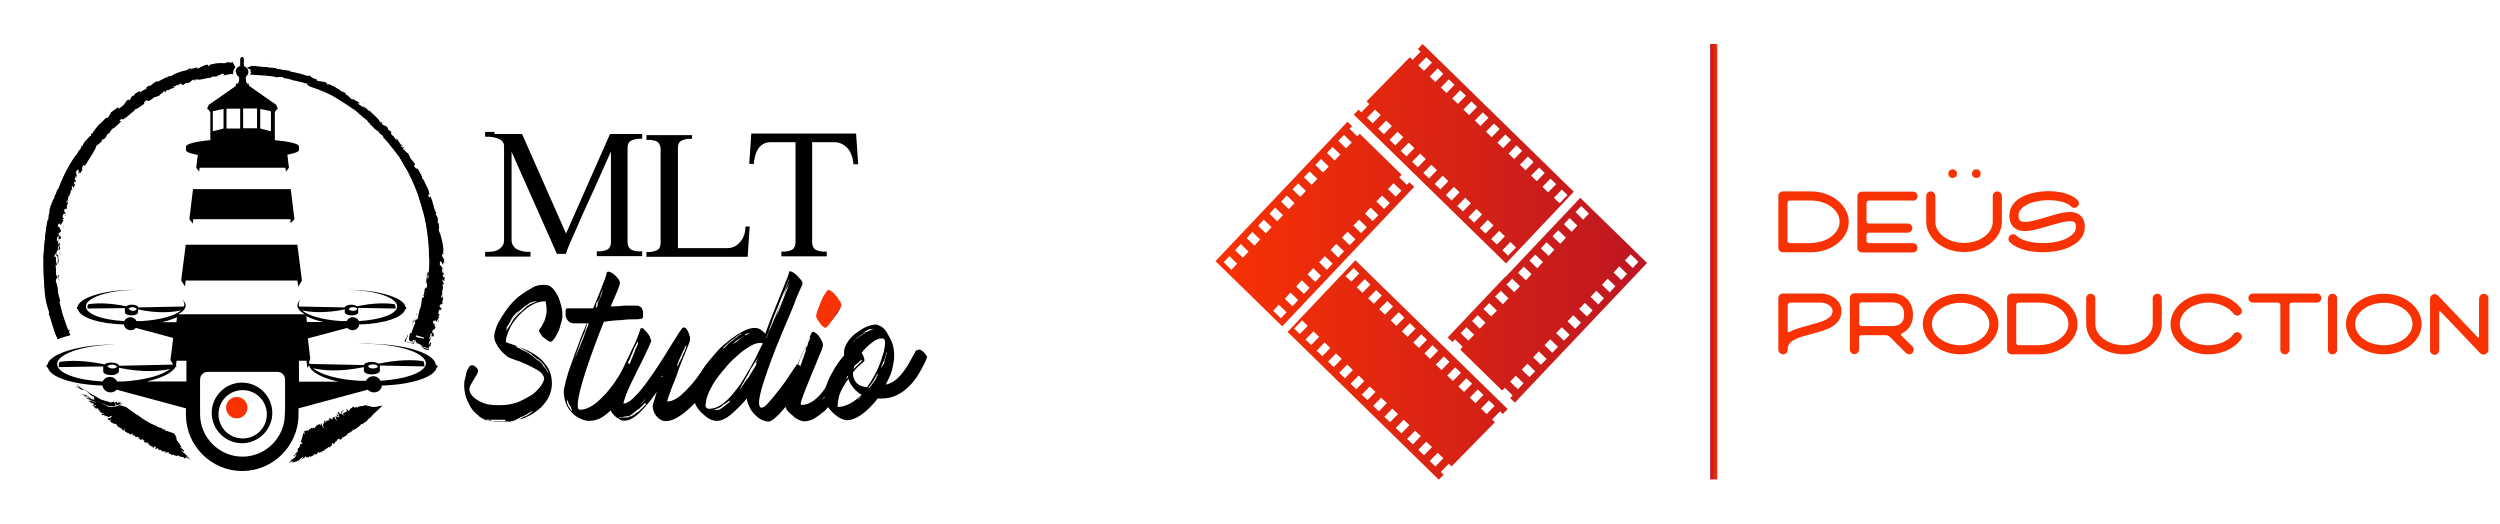 <?xml version="1.0" encoding="UTF-8"?>
<svg xmlns="http://www.w3.org/2000/svg" xmlns:xlink="http://www.w3.org/1999/xlink" id="Calque_1" version="1.1" viewBox="0 0 109.71 22.98">
  <defs>
    <style>
      .st0 {
        fill: #f93203;
      }

      .st1 {
        fill: url(#Dégradé_sans_nom_3);
      }

      .st2 {
        isolation: isolate;
      }

      .st3 {
        fill: url(#Dégradé_sans_nom_15);
      }

      .st4 {
        fill: url(#Dégradé_sans_nom_31);
      }
    </style>
    <linearGradient id="Dégradé_sans_nom_15" data-name="Dégradé sans nom 15" x1="53.35" y1="11.49" x2="72.25" y2="11.49" gradientUnits="userSpaceOnUse">
      <stop offset="0" stop-color="#f93203"></stop>
      <stop offset="1" stop-color="#bd1622"></stop>
    </linearGradient>
    <linearGradient id="Dégradé_sans_nom_3" data-name="Dégradé sans nom 3" x1="75.21" y1="11.49" x2="75.21" y2="11.49" gradientUnits="userSpaceOnUse">
      <stop offset="0" stop-color="#bd1622"></stop>
      <stop offset="1" stop-color="#f93203"></stop>
    </linearGradient>
    <linearGradient id="Dégradé_sans_nom_31" data-name="Dégradé sans nom 3" x1="75.05" y1="11.49" x2="75.36" y2="11.49" xlink:href="#Dégradé_sans_nom_3"></linearGradient>
  </defs>
  <g>
    <g>
      <path d="M8.15,10.74h4.9l.2,1.57-.16.27-.04-.27h-4.9l-.03.26-.17-.26.2-1.57ZM12.75,9.62v.18l.17-.18-.16-1.32h-4.29l-.16,1.32.15.19.02-.19h4.28-.01ZM10.34,3.15c0-.12.08-.23.2-.25v-.32s.03-.08.08-.08.08.03.08.08v.32c.11.03.2.13.2.25,0,.09-.05.17-.11.22,0,.04-.02.18.05.3h.08v.09h0c.18.13,1.2.84,1.2.84l.07.17s-.11.06-.13.18v1.2h0c.64.06,1.06.16,1.06.27v.16c0,.08-.19.15-.51.21l.07.57-.13.17-.03-.17h-3.76l-.02.17-.13-.17.07-.56c-.32-.06-.52-.13-.52-.21v-.16c0-.11.42-.22,1.07-.28h0v-1.19h0c-.02-.12-.14-.19-.14-.19l.07-.17s.99-.68,1.19-.83v-.1h.09c.07-.11.06-.24.05-.29-.08-.05-.13-.13-.13-.23h-.02ZM11.42,5.64l.47.12v-.88l-.47-.1v.85h0ZM10.67,5.63h.61v-.87h-.61v.87ZM9.81,4.78l-.47.1v.88l.47-.12v-.86ZM9.94,4.77v.87h.6v-.87h-.6ZM19.22,16.08s-.03.05-.06.05c-.08.42-1.1.75-2.4.79-.02.17-.16.3-.35.3-.11,0-.21-.05-.27-.12l-3.04.82v.28c0,1.35-1.11,2.47-2.47,2.47s-2.47-1.11-2.47-2.47v-.28l-3.04-.82c-.07.08-.16.12-.27.12-.18,0-.33-.13-.35-.3-1.3-.04-2.31-.37-2.4-.79-.03,0-.05-.02-.06-.05,0-.03,0-.06.04-.07h0c.08-.47,1.3-.86,2.78-.89h.66-.47c-1.41.03-2.55.41-2.54.86,0,.39.85.7,1.99.76.06-.11.18-.2.32-.2s.26.08.32.2h.28c.94-.06,1.71-.27,2.04-.55-.43.1-1.16.17-2.24-.05v.15c0,.09-.15.17-.34.17s-.35-.07-.35-.16v-.22h0l-1.95.03v-.08c0-.05,0-.1.04-.15.45-.07,1.11-.07,1.97.11.06-.05.17-.08.29-.08.18,0,.33.06.35.14l2.37-.05-.12-.2.12-.97-1.64-.44c-.06.07-.13.1-.23.1-.15,0-.28-.11-.29-.25-1.1-.03-1.94-.31-2.02-.67-.02,0-.04-.02-.05-.04,0-.02,0-.05.03-.06h0c.07-.39,1.09-.73,2.35-.75h.55-.39c-1.19.02-2.15.35-2.14.73,0,.33.72.59,1.68.64.05-.09.15-.17.27-.17s.23.07.27.17h.24c.79-.05,1.45-.23,1.72-.47-.37.08-.99.15-1.89-.04v.12c0,.08-.12.14-.29.14-.16,0-.29-.06-.29-.13v-.19h0l-1.64.02v-.06c0-.05,0-.08.04-.13.39-.06.93-.06,1.66.09.05-.04.14-.07.24-.07.15,0,.28.05.29.12l2-.04s.02-.07.02-.1c0-.08-.04-.14-.1-.21.1.08.16.17.16.26,0,.14-.11.27-.33.39h5.56c-.21-.11-.33-.25-.33-.39,0-.09.06-.19.16-.26-.07.07-.1.13-.1.21,0,.04,0,.08.02.1l2,.04c.02-.07.14-.12.29-.12.1,0,.2.03.24.07.73-.15,1.28-.15,1.66-.09.02.04.04.08.04.13v.06l-1.64-.03h0v.2c0,.08-.14.13-.3.13s-.29-.07-.29-.14v-.12c-.9.18-1.51.12-1.88.04.27.23.93.42,1.72.47h.24c.05-.09.15-.17.27-.17s.23.07.27.17c.96-.06,1.67-.31,1.68-.64,0-.39-.95-.71-2.14-.73h-.39.55c1.26.03,2.28.36,2.35.75h0s.04.03.03.06c0,.02-.02.04-.05.04-.08.36-.93.64-2.02.67,0,.14-.14.25-.29.25-.09,0-.17-.04-.23-.1l-1.73.46.1.84.08-.08s-.06.06-.08.09v.08l-.05.1s0,.07.03.09l2.38.05c.02-.08.17-.14.35-.14.12,0,.23.04.29.08.86-.18,1.52-.18,1.97-.11.03.05.04.1.04.15v.08l-1.95-.04h0v.23c0,.09-.16.16-.36.16s-.35-.08-.34-.17v-.15c-1.06.22-1.79.15-2.23.05.33.28,1.1.5,2.04.55h.28c.06-.11.18-.2.32-.2s.26.08.32.2c1.13-.07,1.98-.38,1.99-.76,0-.45-1.13-.84-2.54-.86h-.47c.21,0,.43-.02.66,0,1.49.03,2.7.42,2.78.89h0s.04.04.04.07h.03l.03.03ZM16.16,16.07s0,.03.03.05c.04.03.1.05.18.05.11,0,.21-.04.21-.08h0s0-.03-.03-.05c-.04-.03-.1-.05-.18-.05-.11,0-.21.04-.21.08h0ZM15.31,13.56s0,.03.03.04c.03.02.08.04.15.04.09,0,.18-.03.18-.08h0s0-.03-.02-.04c-.03-.02-.08-.04-.15-.04-.09,0-.18.03-.18.08h0ZM5.97,13.6s.03-.03.03-.04h0s-.08-.08-.18-.08c-.07,0-.12.02-.15.04-.02,0-.02.03-.02.04h0s.08.08.18.08c.07,0,.12-.02.15-.04h-.01ZM5.11,16.12h0s.02,0,.02-.02h0v-.02h0s-.09-.08-.21-.08c-.08,0-.14.02-.18.05h0s-.02,0-.02.02h0v.02h0s.09.08.21.08c.08,0,.14-.02.18-.05ZM13.44,13.87l.03.26h.72c-.31-.07-.57-.16-.76-.26h.01ZM7.74,14.14l.03-.22c-.18.08-.4.16-.67.22h.64ZM8.18,16.75v-.92h-.43l-.02.13h0v.17l-.03-.03c-.13.26-.6.49-1.26.64h1.74ZM12.51,18.05v-1.4c0-.18-.15-.33-.33-.33h-3.07c-.18,0-.33.15-.33.33v1.53c0,1.02.84,1.86,1.86,1.86h0c1.02,0,1.86-.84,1.86-1.86v-.13h.01ZM13.12,16.75h1.74c-.73-.16-1.24-.43-1.29-.72l-.08.12-.04-.32h-.33v.92h0ZM11.95,18.12c0,.73-.6,1.33-1.33,1.33s-1.33-.6-1.33-1.33.6-1.33,1.33-1.33,1.33.6,1.33,1.33ZM11.71,18.18c0-.58-.47-1.06-1.06-1.06s-1.06.47-1.06,1.06.47,1.06,1.06,1.06,1.06-.47,1.06-1.06Z"></path>
      <path class="st0" d="M10.39,17.42c-.26,0-.47.21-.47.47s.21.47.47.47.47-.21.47-.47-.21-.47-.47-.47Z"></path>
    </g>
    <g>
      <path d="M3.09,14.71c-.45-1.02-.7-2.15-.7-3.34,0-4.4,3.43-7.99,7.76-8.24,0-.08.03-.16.07-.23C5.58,3.12,1.9,6.94,1.9,11.62c0,1.16.23,2.25.63,3.27.18-.08.37-.13.55-.18h0Z"></path>
      <g>
        <path d="M2.98,14.67c.06.11,0-.08.05.07-.02,0-.05-.03-.05-.07Z"></path>
        <path d="M2.7,14.78s-.08.06-.14.08c-.05.02-.05-.07-.08-.1-.05-.09-.08-.21-.12-.32-.08-.23-.13-.45-.22-.66-.02-.05.06,0,.02-.11-.19-.39-.24-1.06-.2-1.57l.02.03c0-.09-.06-.22-.05-.32,0,0,.02.03.03,0-.04-.03-.02-.19-.04-.23.02-.04.04-.04.06-.08l-.04-.06c-.08-.17.03-.39,0-.62,0,0,0,.04.02.02,0-.36.05-.81.13-1.2,0,.02.03.04.05.02-.04-.03,0-.15,0-.25.05-.04,0-.19.07-.31h0c-.02-.09.07-.11.05-.2l.05-.05c-.04-.06.08-.12.08-.2h0c0-.08.05-.1.07-.17h0c.04-.16.1-.23.06-.24.06-.04-.05.15.04.08.16-.5.41-.98.7-1.42.05-.04.07-.08.09-.08.02-.05.1-.16.11-.22,0,.02.04-.02.06-.04.07-.07.02-.11.09-.19-.02.04,0,.06,0,.06.03-.09.09-.19.15-.28,0,.02-.02.04,0,.05.04-.11.14-.15.19-.24v.05c.12-.1-.02-.08.09-.17-.02.03,0,.03,0,.04.06-.13.2-.28.28-.39h0c.1-.09.22-.19.32-.31.05-.03.03.06.13-.05-.04-.04.17-.2.07-.18.1-.08.28-.19.34-.25-.04.05.08,0,0,.08l.08-.03s-.07.05-.03.05c.04-.04.15-.15.19-.17.06-.08.09-.2.23-.28-.06.06.07.03.03.06l.13-.21s.03.03.09-.03c0,0,0-.04.03-.06.02,0,.18-.13.23-.1.03,0-.07.06,0,.04.08-.06.08-.07.17-.11h0c.07-.02.16-.1.08-.09-.04.02.03.02-.04.04.03-.05.12-.11.22-.16-.03.02-.02.04-.02.06.1-.09.22-.18.35-.26,0-.03-.03.07-.06.07.19-.05.35-.2.52-.22-.02,0-.03-.03-.02-.02.08-.03.09,0,.15-.03,0,.02.07-.04.12-.07.03-.03.02,0-.03.03.07-.06.39-.18.6-.21,0,0,.1-.08.15-.09v.04s.14-.05.15-.02c.08-.07-.36.14-.23.08.04.02.17-.1.15-.06.08-.03.17-.08.26-.07-.03,0-.07.06,0,.04.13-.03.04-.02.13-.06l.07-.03s.11-.02.07-.05c.02.02.19-.06.18,0v.05s.08-.06.11-.08c0,0,.03,0,.02.02,0-.07.13-.02.2-.07.12,0,.3-.03.37,0,.09-.03.17-.06.28-.06-.02,0-.05,0-.06.03.07,0,.08,0,.14-.02h.02l.12.22s-.08.1-.09.18v.05c-.03.06,0,.06,0,.08-.16-.05-.38.08-.46.04.03,0,.12-.05.05-.05-.08-.06-.16.07-.29.05l.04.05c-.07-.03-.19.05-.18,0-.04.02-.15,0-.13.06-.22,0-.5.13-.65.07-.03,0-.1.03-.08.05.06,0,.07-.04.08-.03-.03,0-.03.02-.03.03-.07,0-.11.02-.07-.04-.15.02-.12.13-.31.16,0-.02,0-.03-.07,0l-.08.07c-.12.03-.08-.03-.09-.06-.06.03-.14.05-.16.08h-.08c.07,0-.04.03-.07.05l.03-.02s-.08.03-.11.05c.02.02.09,0,.13-.02-.03.03-.08.05-.1.08,0-.04-.1.02-.16.04s-.05.06-.07.06c0-.02-.09.04-.06,0,.02,0,.05,0,.08-.03-.04,0-.05-.03-.11.03-.05.04.05.06-.08.08.03-.02.03-.04.04-.06-.04,0-.08.02-.1.03v.03h0s-.14.08-.15.13c-.05.03-.11.04-.16.06h0c-.07,0-.13.06-.17.1h0s-.1.05-.13.08c-.08.03-.08-.08-.15,0-.08.05-.08.12-.05.12-.15.08-.27.22-.42.25,0,.03,0,.02-.03.06-.19.14-.37.34-.54.4.05-.06-.02-.03-.03-.04-.03.06-.08.02-.06.08.03.02.03.03.08,0-.09.1-.24.25-.32.29.04-.02.02,0,0,.04-.03-.04-.1.03-.15.09v.03l-.05.02s.02.06-.06.1h-.04c-.04.08-.08.19-.16.23l-.08.03s-.05.09,0,.06c-.11.09-.18.17-.24.19-.08.26-.31.55-.46.82v-.02c-.07.06,0,.06-.05.09,0-.03-.07.03-.06-.04-.08.08-.05.15-.08.22.02.02.02-.06.04-.03,0,.02-.09.13-.08.16-.03.02-.05-.02-.05-.04l-.02.07c-.08.06.03-.21-.08-.16l-.03.06c-.07.04.05-.18-.05-.04-.02.08,0,.15.05.1-.07.13.06.1-.02.24-.04.03.05-.12,0-.1-.06.06-.05.14-.08.2.05-.06.06.02.05.06-.05.07,0-.07-.07.04,0,.03,0,.13.04.06.03.06-.07.1-.05.17-.05.02-.03-.14-.1-.04.04,0-.02.16.06.12-.03.04-.06.04-.07,0-.05.06,0,.19-.08.18l.03.04-.07.07c-.02.06-.02.21-.07.18,0,.02-.05.15,0,.11.05-.08,0-.1.08-.13-.06.05-.04.12-.04.17h-.02s-.03.09,0,.12c0-.03-.02-.02-.04,0l.02.04c0,.12-.07,0-.08.13v-.09s-.04.06-.05.11c.02.04.05.08.07.1,0,.07-.04.02-.03.09l-.02-.09s-.07.05-.08.13c0,.06.02.15.06.07,0,.05-.05.1-.06.06-.02.1.04,0,.03.08-.03.03-.08.13-.12.2,0-.04-.03-.07-.04-.1v.06c-.04-.08-.05.04-.08-.02v.14c.08-.11.08.15.14.12,0,.17-.17.08-.09.26.02-.03.06.06.06-.05-.02.1.06.08,0,.2,0-.09-.08.09-.09-.05.02,0,.03-.08.02-.09-.03.04-.06-.02-.08.09,0,.07-.02.15.02.14.03,0,0-.1.04-.06,0,.13-.05.15,0,.21,0-.08.04-.1.06-.09v.09-.02c-.04.15.03.05.02.2l-.05.07s.03-.22-.04-.19c0,.09.03.13,0,.22v-.07s-.09.07-.05.21c.02.08.02.02.05.02,0,.15.02.2.03.3-.05-.02,0,.18-.06.07.03-.05.03-.27-.02-.33-.06.06,0-.12-.04-.16,0,.12-.07.11-.1.14,0,.04,0,.07.02.09.04.02.04-.03.08-.03-.02.14,0,.27.04.35-.02.05-.05.04-.06-.02.02.17.02.34.02.5.05-.1.03.17.07.1,0-.08.04-.16.07-.11,0,.06-.03,0-.04.02.04.07-.04.1.02.17-.03-.15-.08-.02-.12-.05.04.1-.03,0-.02.1.04.1.08.23.1.36-.02.16.07.38.1.51,0,.08-.07.04-.06.11.02.08.04-.08.05.06h0s.03.23.11.25l-.07-.03s.02.05.03.07c-.02,0-.03.04-.05,0,0,.09.06.17.08.25v-.07c.08.14.08.24.15.39h-.03l.05.08s-.03.08.02.11l-.15-.19c0-.07.06.06.08,0,0-.04-.04-.17-.08-.18,0,.06.02.06.05.08-.04.03-.06-.05-.1-.08,0,.03,0,.07.03.07-.04-.05-.06-.09-.09-.19.04.06.02-.04.04-.02-.04,0-.08-.08-.1-.19.02-.09-.08-.2-.1-.33.05.05.09.1.13.18,0-.08-.03-.08-.03-.17-.04-.03-.08-.05-.13-.15h.03c-.04-.1-.08-.09-.09-.22-.03-.23-.06-.43-.08-.59h.03c-.08-.09-.06-.31-.09-.43,0-.21-.05-.45,0-.56,0-.37-.03-.7.03-1.07l.03.07c-.02-.08.03-.04.04-.1-.05.08-.03-.09-.05-.15.06-.16.05-.39.06-.54h.03c-.02-.16.08-.33.13-.51.02-.02.05-.05.07-.1-.02-.11,0-.16.03-.31.04-.1.1-.27.16-.37.1-.4.3-.79.5-1.17h.05c.14-.42.51-.8.7-1.11l.02.07c.08-.08.16-.21.1-.21.08-.08.17-.23.24-.25.08-.08.08-.12.14-.2.18-.15.24-.21.39-.37l-.04.04s0,.05.05,0c.05-.08.23-.19.13-.19.21-.11.4-.38.62-.46-.03,0,.02-.04.03-.07.17-.11.38-.2.5-.32.03,0-.03.06.05,0,.04-.03,0-.02.04-.07.28-.18.6-.3.88-.42.48-.25,1.02-.41,1.52-.54v.02c.16-.08.4-.03.53-.13.04,0,.16-.02.13,0,.11-.05.43,0,.54-.07h0s.06.02.07,0c0-.03-.02,0,.06-.14l.19.33h-.12s.06-.02.07-.03c-.08-.02-.18.08-.23,0-.05,0-.03.04,0,.03-.44,0-.9.13-1.34.24-.33.06-.05-.1-.28.02-.03,0,0,.03-.02.02-.09.05-.17-.03-.23.03.04.03-.04.04-.03.06-.2.03-.25,0-.39.1v-.03c-.15.13-.36.18-.48.3-.93.43-1.72,1.03-2.42,1.73-.7.68-1.25,1.48-1.71,2.36-.15.19-.16.21-.24.45,0,0,0-.03-.02-.02.04.03-.06.17-.03.22-.14.34-.23.67-.31,1.04,0-.06-.02-.09-.04-.03v.08h0s0,.1.03.06c-.15.93-.32,1.87-.2,2.8,0,.23.08.54.13.77.04.36.1.7.2,1.02.07.2.07.26.11.29.12-.05.24-.09.39-.14,0,0-.08.15-.34.26l.06.03v.04l-.1-.02Z"></path>
        <path d="M2.92,14.53s0-.12.05-.07c-.02.02-.02.07-.05.07Z"></path>
        <path d="M2.58,12.28v-.04s.03.05.02.08c0-.03-.02-.02-.03-.04h0Z"></path>
        <path d="M2.55,11.7s.04.13.05.2l-.05-.2Z"></path>
        <path d="M2.64,11.18s.03-.03.03.03c0,0-.02-.02-.03-.03Z"></path>
        <path d="M2.6,11.14s.02-.07.03-.08c-.02,0,0,.1-.03.08Z"></path>
        <path d="M2.77,10s0-.09.02-.11c-.02.03,0,.14-.02.11Z"></path>
        <path d="M2.85,9.48v-.05s.02,0,.02.04h-.03,0Z"></path>
        <polygon points="9.66 3.33 9.61 3.35 9.61 3.33 9.66 3.33"></polygon>
        <path d="M6.62,3.7h-.06c.05-.03,0,.03.06,0Z"></path>
        <polygon points="4.71 5.14 4.73 5.13 4.75 5.16 4.71 5.14"></polygon>
      </g>
    </g>
    <g>
      <path d="M18.84,11.36c0,.81-.12,1.6-.34,2.33,0,.05-.02.08-.04.12-.09.3-.2.59-.33.87.19.05.38.1.55.17.4-1.01.62-2.09.62-3.24,0-4.69-3.69-8.51-8.31-8.72.04.07.07.14.07.23,4.33.24,7.77,3.83,7.77,8.24h.01Z"></path>
      <g>
        <path d="M18.92,11.45c0-.12-.04.07-.02-.08.02.02.03.04.02.08Z"></path>
        <path d="M18.88,10.96c-.11-.39-.08-.91-.23-1.32-.02-.05.06,0,.02-.1-.17-.39-.31-1.02-.47-1.52l.03.02c-.03-.09-.13-.18-.17-.27,0,0,.03.02.03,0-.04,0-.09-.16-.13-.19,0-.05.02-.05,0-.1l-.07-.04c-.16-.09-.2-.35-.35-.52,0,0,.03.02.03,0-.25-.26-.49-.64-.78-.92.02,0,.05,0,.05-.03-.05,0-.13-.08-.21-.15,0-.07-.15-.11-.23-.21h.02c-.09-.03-.08-.11-.17-.13l-.02-.07c-.07,0-.08-.11-.15-.15h0c-.06-.03-.07-.08-.13-.11h0c-.13-.09-.19-.18-.21-.14-.02-.07.13.08.09,0-.43-.29-.86-.6-1.32-.85-.05-.05-.08-.07-.08-.08-.05-.02-.18-.08-.23-.08.02,0-.02-.04-.05-.05-.08-.06-.11,0-.21-.06.05,0,.07,0,.06-.03-.09,0-.21-.06-.3-.08h.05c-.12,0-.19-.08-.29-.1h.05c-.14-.1-.07.02-.19-.04.04,0,.03,0,.04-.02-.14,0-.34-.07-.47-.09h0c-.14-.04-.27-.09-.43-.1-.06-.02.03-.06-.11-.08,0,.06-.25-.03-.18.05-.12-.04-.32-.09-.4-.08.06,0-.06-.07.06-.07l-.08-.04s.08.02.06,0h-.26c-.11.02-.18.08-.38.06.09,0-.02-.06.04-.07-.04,0-.12.05-.16.02l-.06-.08c-.02-.07.04-.05,0-.1h-.04l-.11-.07.19-.07h.02s.23,0,.24.06c.02.02-.08,0-.03.03h.21c.07.02.2,0,.12-.03-.05,0,0,.03-.06,0,.05-.03.17-.02.26,0-.04,0-.03.02-.05.03.14-.04.28,0,.43,0,0-.03-.07.04-.08.02.18.07.4.03.54.1-.03,0,0-.04,0-.03.09.02.08.06.14.06,0,.02.08.02.13.03.04,0,0,.02-.04,0,.08,0,.43.08.61.16,0-.02.13,0,.18,0l-.03.03s.14.06.14.08c.1,0-.37-.11-.23-.09.02.04.19.02.15.06.08.04.18.04.25.09-.02-.02-.08,0-.02.04.12.05.04,0,.14.03h.07s.1.07.08,0c0,.03.19.06.15.1l-.04.03h.15s.02.02,0,.03c.04-.06.12.07.2.06.09.08.27.14.3.21.09.02.17.06.25.12-.02,0-.05-.02-.06,0,.05.05.07.05.12.07-.02,0,.09.1.14.16.08.04.08,0,.09-.02.04.1.24.1.29.22-.03,0-.12-.06-.08,0,.03.1.16.07.24.18v-.07c.04.07.18.1.14.13.05,0,.11.11.13.07.15.16.41.35.46.5.03.02.08.08.08.05-.02-.06-.07-.04-.07-.07.02.02.04,0,.05,0,.04.06.08.09,0,.08.08.13.18.04.29.21-.02,0-.02.03.02.07l.09.06c.08.1,0,.08,0,.11.05.05.1.11.14.11l.02.09c-.02-.07.06.03.08.05l-.03-.02s.06.08.08.09c0-.02-.04-.08-.06-.12.04.02.07.06.11.08-.04,0,.05.1.08.15.03.06.07.04.08.06,0,0,.06.08,0,.06-.02,0,0-.05-.05-.07,0,.04-.02.06.06.11.05.04.05-.06.09.06-.03-.02-.04-.02-.07-.03l.05.1.03-.02v.02s.11.13.15.13c.04.05.06.11.08.16h0c.02.06.08.13.12.17h0s.07.1.1.13c.03.09-.08.08,0,.15.05.08.12.09.12.06.08.15.2.3.22.46.02.02.02,0,.05.04.09.23.26.45.25.67-.04-.07-.03,0-.05.02.05.05,0,.08.05.08.03-.02.04-.02.03-.08.07.13.14.35.14.43,0-.05.02-.02.04,0-.05,0,0,.1.02.18h.03l-.02.07s.07.02.06.1c0,0-.02.02-.02.03.04.08.11.18.1.28l-.02.08s.06.09.05.03c.02.16.03.25,0,.31.11.25.21.64.21.96h-.02c-.02.08.04.04.03.09-.02-.03-.04.07-.07,0-.02.12.05.15.06.23.03,0-.02-.07.02-.05,0,0,0,.17.03.19-.02.03-.05,0-.07,0l.02.08c-.05.09-.09-.21-.15-.1v.07c-.03.07-.05-.18-.06,0,.03.08.08.13.1.07.02.15.1.07.1.23-.03.05,0-.13-.04-.1-.04.08.02.16,0,.23.02-.08.06,0,.07.04-.02.08-.04-.06-.05.07.02.02.04.13.06.04.06.05-.02.12.02.19-.04.04-.08-.13-.1,0,.04-.02.04.17.09.1-.02.05-.05.06-.07.02-.03.08.05.19-.02.2l.04.03s-.03.05-.05.08c0,.07.03.22-.03.2,0,.02-.02.17.03.11.04-.08,0-.11.05-.15-.05.06,0,.13,0,.19h-.02v.13s-.03-.02-.04,0l.03.04c0,.13-.07.02-.08.14v-.09s-.05.06-.05.12c.03.03.06.08.08.1,0,.08-.04.03-.03.1l-.02-.09s-.06.05-.08.14c0,.06.02.16.06.08,0,.05-.05.1-.06.07-.02.1.04,0,.03.08-.03.03-.08.14-.13.2l-.03-.1-.02.07c-.02-.09-.04.03-.07-.03-.02.04-.02.09-.02.14.1-.1.05.16.12.14-.04.17-.18.06-.14.26.03-.02.05.08.06-.04-.04.1.04.09-.03.21,0-.09-.09.08-.08-.07.02.02.04-.07.04-.08-.04.04-.06-.03-.09.08,0,.06-.06.18-.03.18.04,0,.05-.14.07-.08-.07.22-.12.2-.1.34.05-.13.09-.14.11-.12l-.06.19v-.06c-.13.22.05.23-.23.17l-.14-.09s.12.02.21.05c.09.07.1-.06.08-.06,0,.06-.05.04-.08.03l-.08-.02s-.1-.02-.19-.06c.05,0,.08,0,.12.02-.06-.02-.13-.13-.33-.14-.13-.02-.05,0-.06.03-.15-.04-.23-.06-.32-.08-.03-.02-.11,0-.09-.04,0-.04.03-.08.04-.11.05.02.11-.3.1-.12,0,.04-.12.18-.08.25.12.04.24.06.31.06-.06-.08.22.08.25.03-.16-.05-.13-.1-.13-.14-.04,0-.08,0-.11-.02-.05.02,0,.04-.02.07-.28,0-.13-.23-.14-.34.05-.07.07-.04.05.03.08-.25.13-.36.2-.52-.08.08.05-.17-.02-.12-.04.08-.1.13-.11.08.02-.05.02,0,.04,0,0-.08.08-.08.06-.16-.04.15.06.05.08.08.02-.11.03,0,.07-.08v-.13h.02c0-.08.03-.16.04-.23.08-.14.09-.38.11-.51.04-.07.08,0,.09-.08.02-.09-.07.06-.02-.08v.02s.08-.23.02-.29l.05.05v-.08s.04-.03.05.02c.05-.08.02-.18.03-.26l-.04.06c0-.16.04-.25.03-.4h.03v-.08s.05-.06.02-.1l.07.23c-.02.07-.04-.08-.07-.04-.03.03-.03.17,0,.2v-.09s.04.07.07.11c0-.03.02-.07,0-.08.02.06.02.11,0,.21,0-.07-.03.03-.04,0,.04,0,.04.1.02.22-.06.08,0,.22-.04.35-.03-.06-.05-.13-.06-.22-.03.08,0,.09-.05.17.02.05.07.08.06.19h-.03c0,.1.04.1,0,.23-.06.21-.11.4-.16.54h0v.02h-.03c.03.12-.08.28-.09.41-.05.08-.08.22-.11.28-.02.07-.04.1-.08.15.04.08.23.07.3.1.02,0,.06.03.07,0l.03-.08c.03-.07.05-.13.08-.21l.02.08c0-.08.04-.04.06-.09-.06.06,0-.1-.02-.15.08-.15.1-.37.11-.51h.03c-.02-.15.07-.32.11-.5.02-.02.05-.05.06-.1-.03-.1-.02-.16-.03-.31.02-.1.05-.27.08-.39-.03-.4.03-.82-.05-1.23l.03-.03c-.08-.4-.1-.89-.19-1.23l.07.02c0-.11-.08-.23-.1-.21,0-.11-.09-.25-.07-.33-.02-.11-.06-.12-.08-.21-.04-.22-.08-.29-.16-.49v.05s.06,0,.05-.04c-.04-.07-.08-.27-.12-.18-.03-.23-.23-.46-.27-.69,0,.03-.04-.02-.06-.04-.08-.18-.15-.37-.26-.49,0-.03.06.03,0-.05-.03-.04-.02,0-.06-.04-.18-.26-.32-.55-.49-.79-.34-.39-.68-.8-1.04-1.12h0c-.15-.08-.24-.31-.4-.33-.02-.04-.11-.09-.08-.1-.13-.05-.26-.26-.45-.33,0,0,.03,0,.05.02-.14-.13-.31-.19-.46-.32.02,0,.06.02.07.02-.06-.07-.19-.05-.19-.13-.04-.02-.05,0-.02.03-.38-.23-.82-.41-1.25-.55-.29-.16.02-.11-.23-.16-.02-.02-.02.02-.02,0-.1,0-.13-.11-.21-.1.02.05-.05,0-.06.03-.19-.08-.22-.13-.38-.14l.02-.02c-.2,0-.4-.06-.57-.02-.39-.09-.8-.08-1.19-.12l.23-.4c.08.14.05.09.06.11h.2l.42.05.83.16c1.01.27,1.97.7,2.82,1.34.17.2.18.21.4.36-.02,0-.03,0-.02,0,.04-.03.15.11.2.1.28.27.56.5.83.82-.05-.05-.09-.05-.05,0l.08.04v.02s.09.07.07,0c.7.75,1.14,1.68,1.49,2.59.06.23.2.54.25.79.15.75.15,1.43.23,2.19,0,0-.12-.1-.17-.4h.02v-.03l.02-.05Z"></path>
        <path d="M18.92,11.6s-.04.11-.07.04c.02,0,.05-.05.07-.04Z"></path>
        <path d="M18.31,13.8s-.02.03-.03.03c0-.03,0-.06.02-.08v.05h.01Z"></path>
        <path d="M18.1,14.32s0-.13.04-.21l-.04.21Z"></path>
        <path d="M18.2,14.98c.08.05.06.05-.08,0h.08Z"></path>
        <path d="M18.3,14.96c.09.03.08.04.13.07,0,0-.05-.02-.07-.03-.05,0-.08-.03-.07-.04h.01Z"></path>
        <path d="M19.23,14.14s0-.09.04-.11c-.03.03,0,.14-.04.11Z"></path>
        <path d="M19.35,13.57v-.05s.03,0,.02.04h-.03.01Z"></path>
        <polygon points="15.93 4.53 15.98 4.55 15.97 4.56 15.93 4.53"></polygon>
        <path d="M11.85,2.83c-.07,0-.04-.02-.05-.03.06,0-.02.02.05.03Z"></path>
        <polygon points="12.35 3.36 12.33 3.36 12.34 3.32 12.35 3.36"></polygon>
      </g>
    </g>
    <g>
      <path d="M5.53,17.86l-.28-.08c-.11.05-.24.08-.38.08-.18,0-.35-.05-.5-.13,1.02,1.05,2.31,1.84,3.75,2.27-.2-.27-.36-.58-.45-.92-.78-.3-1.5-.71-2.14-1.22Z"></path>
      <g>
        <path d="M5.49,17.92s0-.04.03,0c0,.02-.02.03-.03,0Z"></path>
        <path d="M5.58,17.97c.15-.02.2.15.34.16,0,0-.04.05,0,.06.14,0,.26.13.35.26h-.02s.08,0,.09.03c0,0-.02,0-.02.03.02-.03.06,0,.08,0v.06l.04-.03c.08-.06.09.06.17.05,0,0-.02,0-.02.02.11,0,.22.07.32.1,0,0-.03.03-.03.05.02-.04.06-.03.08-.02,0,.05.07,0,.08.03h0s.02.05.07,0v.04s.02.05.06.03h0s.02.02.04,0h0s.06.05.08,0c0,.04-.05,0-.05.06.15.02.27.08.42.13v.05h.02s.02.04.04.04c0,0-.02.02-.02.03,0,.03.06,0,.05.05h-.05s.05.05.07.07h-.03s0,.06.05.08h-.03s.06,0,.06.04h-.03c.06.02.08.08.11.12h0s.03.08.08.13c0,0-.09-.04-.07,0,.08.03.08.08.16.11,0,.04,0,.08.07.12-.05-.05-.13-.08-.15-.1l-.04-.02-.04-.03s.07.07.06.07c.06.05.23.19.28.25-.07-.06-.16-.12-.17-.14l.02.02.24.22s-.09-.08-.06-.04c.03.03.05.05.08.07,0,0-.04,0-.13-.08-.05-.04,0,0-.05-.05-.03,0,0,.02-.03,0h0s-.02,0,.05.06c.02,0-.06-.05,0-.02.04.04,0,.04-.03.03,0,0-.02-.03-.04-.05.02.05-.02.05-.06.06.03.04-.03-.06,0-.04-.09-.07-.09.02-.19-.07,0,0,.03.05.03.04-.04-.02-.06-.06-.07-.05-.02-.03-.02,0-.04,0,0,.02,0-.02,0,0-.02.02-.14,0-.22-.06,0,.02-.04.04-.06.03v-.03s-.05-.02-.05-.05c-.04.03.13.02.08.03,0-.03-.07.03-.06,0-.03,0-.08,0-.09-.03,0,0,.04-.04,0-.04h-.09s-.03,0-.03.03c0-.03-.06,0-.03-.06l.02-.04s-.04.03-.06.04v-.02c-.03.06-.03-.02-.07.02-.02-.03-.08-.04-.08-.08-.03,0-.06.02-.08,0h.02s-.02,0-.04,0c0,0-.02-.05-.03-.08-.03,0-.04.04-.05.06,0-.07-.08,0-.08-.06,0,0,.05,0,.04-.04,0-.07-.07.02-.08-.02l-.02.05s-.07,0-.04-.05c-.02,0-.03-.04-.05,0-.04-.07-.14-.05-.13-.14,0,0-.03-.02-.04,0,0,.03.03,0,.02,0,0,0-.02,0-.02.02,0-.02-.02-.03,0-.06-.02-.05-.08.06-.11,0v-.03l-.05.02s0-.05.02-.08c-.02,0-.04-.02-.06,0v-.05h-.04s-.02-.02-.03-.02v.05h-.05s0-.04-.03-.05c0-.02-.03.02-.04,0,0-.02-.02-.02,0-.03,0,0,0,.02.02,0,0-.02,0-.05-.02-.04-.03,0-.03.06-.05.03,0,0,.02,0,.03-.02l-.02-.03-.02.03v-.02s-.05-.02-.08,0c-.02,0-.02-.04-.03-.05h0s-.03-.03-.06-.02h0s-.03-.02-.05,0c0-.04.06-.1,0-.08-.02,0-.07.03-.07.05-.03-.05-.1-.03-.1-.09,0,0,0,.02-.03.02-.05-.05-.14-.05-.15-.13.03,0,.02-.03.03-.04-.03.02,0-.04-.03,0-.02.03-.03.04-.02.06-.04,0-.09-.05-.09-.08t-.02.02s0-.06-.02-.06l-.02.02v-.03s-.04.04-.04,0v-.03s-.08.02-.08-.02v-.05s-.03,0-.03.03c-.02-.05-.04-.07-.03-.1-.11.02-.2-.04-.26-.1l.02-.02s-.03.02-.04,0c.02,0,0-.05.05-.05,0-.04-.05,0-.08,0-.02.02.03,0,0,.03,0,0-.05-.07-.08-.04,0-.02.04-.03.05-.04h-.04c0-.06.13,0,.14-.08h-.02s.08,0,.05-.05c-.03,0-.09.02-.09.05-.05-.03-.1.04-.15,0,0-.03.05.04.07,0,0-.04-.07-.03-.08-.06,0,.03-.06.03-.08.02,0-.03.06,0,.03-.04-.03,0-.08-.03-.08,0-.08,0-.03-.05-.09-.06.04-.02.14.02.12-.03-.04.02-.11-.04-.16,0,0-.02.03-.03.08-.02,0-.02-.15-.05-.06-.06h-.06s0-.03.03-.04c-.02-.02-.14-.07-.05-.06-.02,0-.06-.05-.1-.04,0,.03.08.04,0,.05.05-.02-.05-.04-.09-.07h.04s-.04-.03-.08-.05h.05l-.07-.02c-.08-.05.09,0,.04-.04l.08.04s.03,0,0-.03c-.07-.02-.14-.05-.2-.07-.05-.03.06,0-.03-.03l.1.05s.08,0,.05-.02c-.04-.02-.16-.08-.16-.06-.02-.02,0-.03.06,0-.06-.04-.07-.02-.13-.06.03,0,.05-.02.09-.02l.14.07-.02-.02c.11.06.06,0,.16.06,0,0-.04-.03-.08-.05-.12-.02-.25-.11-.39-.17-.1-.08.33.11.04-.04-.03,0-.18-.08-.09-.03,0-.03-.19-.1-.15-.1.07.03.16.08.26.11-.06-.03-.02,0,0,.02.05,0,.16.07.13.04,0,0-.02,0-.08-.04l-.09-.05s.13.07-.03,0c-.02,0-.09-.04-.16-.08h-.04l.07.02c.06.03-.11-.05-.09-.04l.13.06c.09.05-.03,0,.12.06.02,0-.08-.04-.03,0,.03.02.04.03.04.02,0,0,.27.12.12.05-.07-.03-.08-.04-.15-.07-.03-.02-.12-.08-.15-.1.18.08-.02-.04.19.08-.09-.03-.05,0,.09.08.18.08-.03,0,.14.07.02,0,.19.08.31.13.02,0-.03-.02-.04-.02-.08-.03-.15-.07-.23-.1.05,0,0-.03-.15-.1.06.02.21.09.22.1-.04-.04-.05-.08-.05-.13-.25-.1-.2-.2-.45-.32,0,.06-.14,0-.33-.13-.05-.06.15.08.19.1-.27-.22.13.02-.2-.23.24.26.48.32.8.54-.07-.06-.08-.08-.08-.07.08.05.22.15.38.23.08.02.23.08.31.09.15.08.18.02.24,0,.04.02.04.07.07.07s-.04-.05,0-.04h0s.08.02.08-.06v.06-.02.05h.08v-.04s.07.03.1.03v.03h.02s0,.05.02.02l-.08.06s.03-.03.03-.07c0-.03-.04-.03-.06,0h.03s-.03.04-.05.07c0,0,.02.02.02,0-.02.02-.04.02-.05,0,.02,0,0-.03,0-.04,0,.04-.03.05-.05.03-.02-.04-.03.05-.07.04,0-.05,0-.08.03-.1h-.05v.09-.03s0,.06-.03.06h-.12l-.04-.03s.02.03,0,.03-.04,0-.03,0c-.08-.03-.03,0-.14-.04-.02,0-.03,0-.08-.03l-.12-.06c.09.05-.06-.02-.04,0,.08.03.13.07.21.09-.07-.02.06.05.13.08l-.07-.02c.14.06.05.04.06.06-.02,0-.07,0-.06,0,.1.04.09.03.17.06v.04c.13.03.11.07.19.08l-.02.03c.13.02.2.15.29.18l-.04.04s.07.03.08,0c0,.03.08.02.07.08.02.03.05,0,.08,0,.04.06.06.07.11.08h0s-.03.02-.02.03c.03,0,.06.06.08,0,.03.07.13.06.15.13,0-.02.02,0,.03-.02.05.03.08.09.12.08,0,0-.03.02,0,.04.02,0,0-.02.03-.02.09.02.13.12.21.15.14.04.25.12.38.18h0c.07-.02.07.1.14.06,0,.02.04.03.02.05.05-.02.08.08.14.06h-.02s.09.03.13.08c0,0-.02,0-.03.02,0,.04.07-.03.06.04,0,0,.02-.03,0-.03.05.04.11.06.17.08.03,0,.06.02.09.02h.04s0,.11.03.08c0,.02,0-.03,0,0,0-.02.04.09.04.06-.02-.05,0-.03,0-.06.03.04.06.09.07.06v.03c0-.08.05-.02-.02-.11.02,0,.05,0,0-.05-.03-.03-.06-.05-.06-.05v-.03l-.05-.11h0c-.06-.03-.1-.06-.18-.09-.04-.08-.05-.08-.12-.08v-.02s-.05-.02-.08.02c-.09-.06-.19-.08-.29-.13.02,0,.05-.03.02-.04l-.03.02h0s-.04,0-.04.02c-.27-.09-.46-.31-.7-.44-.05-.05-.13-.08-.2-.12-.14-.17-.25-.32-.45-.41,0,0,.09-.08.18-.05h-.06l.15.02Z"></path>
        <path d="M5.45,17.92s-.02-.05,0-.07v.07Z"></path>
        <path d="M3.9,17.22s-.22-.12-.28-.16c.12.07.16.08.35.18-.14-.08-.06-.02-.07-.02Z"></path>
        <path d="M3.99,17.49c-.08-.05-.2-.13-.26-.2l.26.2Z"></path>
        <path d="M3.75,17.45l-.08-.04.08.04Z"></path>
        <path d="M3.9,17.52s-.04,0-.08-.03c.06.02-.04-.02.08.03Z"></path>
        <path d="M3.87,17.59s.08.05.03.04c.03,0-.1-.07-.03-.04Z"></path>
        <path d="M4.11,17.8l.02.02s-.05,0-.06-.02h.05-.01Z"></path>
        <polygon points="6.75 19.62 6.73 19.63 6.74 19.61 6.75 19.62"></polygon>
        <path d="M8.14,20.16l.05.04s-.03-.04-.05-.04Z"></path>
        <polygon points="7.97 19.65 7.98 19.66 7.91 19.63 7.97 19.65"></polygon>
      </g>
    </g>
    <g>
      <path d="M16.05,17.78l-.4.11c-.61.47-1.29.86-2.01,1.16-.09.34-.24.65-.44.92,1.37-.42,2.6-1.18,3.59-2.18-.11.04-.23.07-.36.07s-.25-.03-.38-.08Z"></path>
      <g>
        <path d="M16.05,17.86s-.03-.03.02-.02c0,.02,0,.03-.02.02Z"></path>
        <path d="M16.13,17.87c.07-.04.14-.02.19,0,.07,0,.08.03.23-.04,0,0-.13.07-.08.05.04,0,.08-.03.1-.03.12-.04.17-.04.19-.04,0,.02-.16.11-.23.15h-.03s.06,0,.03.04h-.06c.07,0,0,.02.04.02-.03,0-.08.02-.11.03h.06c.12,0-.08.07-.05.09h-.03c0,.07-.1.15-.18.23,0,0-.02-.04-.03-.04.02.04,0,.07-.02.08-.04-.03,0,.06-.06.07h0s-.05,0-.03.05l-.03-.02c.03.06-.05,0-.05.04h0s-.03.02-.04.04h0s-.07.02-.04.06c-.04-.02.02-.04-.03-.07-.08.12-.2.2-.31.27-.02,0-.04,0-.05-.02,0,.02-.04.04-.04.07,0,0-.02-.02-.03,0-.03,0,0,.06-.03.06,0-.02,0-.03-.02-.04,0,.05-.03.06-.05.08v-.03s-.05.02-.06.06v-.03c-.06,0,0,.06-.03.06v-.03c0,.06-.06.08-.08.1h0s-.07.02-.09.07c-.02,0-.03-.06-.06-.03.03.05-.05.06,0,.09-.04,0-.09.02-.1.05,0-.03-.05-.05-.03-.07l-.04-.02s.02,0,0-.03c0,0-.04.05-.05.05,0,.04,0,.1-.04.13,0-.03-.04-.05-.03-.06v.11s-.03-.04-.04,0v.04s-.05.04-.08,0c-.02-.02.02-.02,0-.03-.02,0-.02.03-.04.04h0s-.04.04,0,.06c0,0-.02-.03,0-.02,0,.03-.02.06-.05.07v-.04c0,.06-.04.08-.07.11,0,.02,0-.05,0-.04-.06,0-.08.08-.13.07l.02.03s-.04-.03-.05,0c0-.02-.02.02-.03.03,0,.02,0,0,0-.02,0,.03-.08.09-.14.08,0,0,0,.06-.02.07v-.03s-.05.02-.06,0c0,.05.08-.07.06-.03-.02-.02-.03.07-.04.02-.02,0-.03.06-.07.04,0,0,0-.05-.02-.04-.03.02,0,.02-.03.04v.02s-.06,0-.03.04c0-.02-.07.05-.08,0v-.05l-.04.08v-.02c0,.07-.05,0-.08.08-.04,0-.11.04-.12,0-.04.04-.08.08-.11.07,0,0,.02-.02.03-.04,0-.02-.03,0-.06.03,0,0-.02-.03-.03-.06-.05.04-.07.08-.08.1.03-.08-.13.08-.11.02.02-.02.08-.06.07-.08.04-.08-.1.08-.11.06l-.06.08s-.11.07-.04,0c-.05.04-.03,0-.1.07,0-.05-.26.12-.11-.04-.02,0,0,0-.06.04-.06.06.05-.03,0,0,0,0-.04.03-.05.04.02-.02.02-.04.11-.1.07-.07-.14.09-.2.12,0,0,0-.02.02-.03.06-.04.08-.07.08-.08l-.06.03c.06-.07.13-.11.23-.18,0,0,.02-.05-.03,0l.12-.09c-.08.07-.04,0-.05,0h0s.03-.04.03-.05c-.05.03-.08.08-.11.1-.03,0,0-.02-.03-.02.07-.04.08-.08.1-.1s-.04,0-.03,0c.04-.02.03-.05.07-.05,0,0-.05.04-.03.04.04-.03.08-.06.07-.07-.02,0-.12.07-.06,0h.04l.06-.06-.05.02s.02,0,.03-.02c-.05,0,.02-.06-.03-.05,0-.02.06-.06.08-.08h0s.04-.06.03-.08h0s.02-.05,0-.06c.05-.04.13,0,.1-.05,0-.03-.04-.06-.07-.05.05-.06.03-.14.08-.15,0,0-.02,0-.02-.02.03-.03.03-.21.09-.23,0,.04.03.03.04.04v-.02s.03,0,0-.02c-.02-.02-.04-.04-.07-.03.04-.05.13-.08.17-.07-.02,0-.02-.02,0-.03.02.05.07.03.08,0v-.03l.02.02s-.02-.06.02-.04c0,0,0,.02.02.03,0-.03.02-.08.06-.07l.04.03v-.04c.05,0,.07,0,.09.03.03-.1.11-.15.19-.18v.02s0-.04.02-.03c0,.02.04.03.03.06.04,0,.02-.05.03-.07,0-.03,0,.02-.02,0,0,0,.05,0,.03-.04l.03.06v-.03s0,.1.05.14h0s-.02.05.03.05c0-.03,0-.08-.03-.09.03-.03-.03-.09,0-.11.02.02-.03.02,0,.05.03.02.03-.04.05-.03-.03,0-.03-.05-.02-.07.03,0,0,.04.04.03,0-.02,0-.06-.02-.06-.02-.06.04,0,.03-.05.03.03.02.09.06.09-.02-.03,0-.07-.03-.1.02,0,.03.03.04.06.03,0,0-.08.05-.02v-.04l.03.03s.02-.07.05-.02c0,0,.04-.02,0-.05-.03,0,0,.04-.05,0,.04.03.03-.02.03-.04v.02s.04-.02.03-.04c0,0,0,.03.02.03v-.03s.03.05.05.02v.04h.03s-.02-.07-.03-.08c0-.02.03.03.02,0v.05s.04.04.06.02c0-.02,0-.07-.03-.07,0,0,.04,0,.04.03.02-.02-.02-.03,0-.06.02,0,.06.02.08.04v.06h.02s.03.02.04.07c0,0,.02-.02.02-.04-.07-.04-.02-.09-.06-.15.03-.04.1.11.09,0-.02,0-.02-.07-.04-.03.03,0-.02-.07.02-.06,0,.04.06.04.05.08,0-.02-.03,0-.03,0,.02,0,.03.06.06.04,0-.02.03-.03,0-.06-.02-.03-.02.02-.03-.02.02-.03.06,0,.04-.05-.02.02-.04,0-.06-.03v-.03l.02.02s0-.05.02-.06l.04.03s-.06.02-.02.07c.02,0,0-.05.04-.05v.02s.07.07.07,0c0-.03,0-.02-.02-.05.03-.03.03-.06.05-.08.02.05.04-.02.05.04-.03-.02-.08.02-.06.07.05.04-.03,0,0,.07.03-.02.06.03.08.06v-.03s-.03-.03-.05-.06c.04,0,.06-.05.05-.08.02,0,.04.04.03.05.03-.04.07-.06.11-.08-.06-.03.03-.04,0-.07-.03,0-.07-.02-.07-.05,0,0,0,.02.03.03,0-.04.05.03.04-.03-.02.04.04.06.06.1,0-.04.02.03.04,0,0-.04.03-.08.05-.1.06,0,.08-.06.12-.09.04,0,.04.07.07.07s-.04-.05,0-.04h0s.08.03.07-.05v.06l.02-.02s.02.03,0,.05c.03.03.05-.02.07-.03l-.02-.03s.07,0,.1-.03v.03l.03-.03s.03.05.04.02l-.04.09v-.07s-.05,0-.05.03c.02,0,0,0,.02-.02.02.04,0,.05,0,.08h.02s-.02.03-.05.04c0-.02-.02-.03,0-.04,0,.04,0,.06-.05.06-.03-.04-.05.05-.08.04,0-.04,0-.08.03-.09h-.05v.09-.03s0,.07-.02.07c-.05.02-.09.06-.13.08l-.02-.02c.02.07-.05.07-.07.1-.06,0-.08.09-.13.07-.07.08-.12.14-.22.19v-.05h-.05s0,.05,0,.08c-.06,0-.08.06-.1.1l-.02-.03c0,.07-.08.06-.12.07,0,0-.03-.03-.05-.02q0,.06-.04.1s-.08.03-.1.03c-.07.11-.19.12-.27.22l-.02-.03c-.07.11-.22.11-.29.19l-.02-.06s-.06.04-.03.08c-.04,0-.06.06-.09.02-.03,0-.03.04-.05.06-.06,0-.05,0-.06.02h0s-.02-.03-.03-.03h0s0,.03.04.05c-.04,0,.02.04-.06.1.02,0,.02.02.03.03-.02.06-.06.04-.03.06h-.04.04s-.06.05-.07.07t0,.03s-.03.03,0,.02l-.03.03c.1-.09-.07.08.08-.06-.02.02,0,0-.04.05.06-.06,0,.05.06-.03h0s.04-.02.03,0c0,0,0,.02-.02.04,0,.03.05-.08.02,0v-.04s.05,0,.07-.02c0,0,.05-.05.1-.08.09,0,.05.1.09.03,0,0,0-.03,0,0,.02-.03.07.05.08,0-.03-.04,0-.03,0-.05.06,0,.08.03.11-.02v.02c.03-.08.09-.08.09-.15.23-.13.44-.29.66-.43.23-.12.41-.29.65-.41.06,0,.1-.02.12-.06.04-.06,0,0,0,.02-.03-.04.04-.03,0-.08.08-.05.14-.12.22-.18,0,0,0,.05.02.04v-.04h0s0-.04-.02-.05c0-.02,0,0,.03,0s.09-.03.09-.04c.06-.03-.02,0-.04,0h0c.08-.04.05-.07-.11-.08,0,0,.08-.09.15-.1l.03-.04.08-.02Z"></path>
        <path d="M16.01,17.87s-.04-.03-.03-.07c0,.02.03.04.03.07Z"></path>
        <path d="M15.36,17.91h-.02s0-.03,0-.02v.03h.02Z"></path>
        <path d="M15.23,17.99s0-.05.02-.07l-.02.07Z"></path>
        <path d="M15.07,18s-.02-.02,0-.03v.03Z"></path>
        <path d="M15.08,18.03h-.03s.02-.03.03,0Z"></path>
        <path d="M14.8,18.16s0,.03-.03,0c.02,0,.02-.04.03,0Z"></path>
        <path d="M14.7,18.25h0v-.03l.02.02h-.02Z"></path>
        <polygon points="13.27 20.1 13.24 20.12 13.27 20.09 13.27 20.1"></polygon>
        <path d="M14.57,19.57h.02s0-.02-.02,0Z"></path>
        <polygon points="15.08 19.18 15.07 19.18 15.05 19.14 15.08 19.18"></polygon>
      </g>
    </g>
  </g>
  <g>
    <g class="st2">
      <g class="st2">
        <path d="M21.69,5.88h1.22l1.93,4.37,1.93-4.37h1.41v.21h-.19c-.15.02-.26.06-.34.11-.07.06-.11.15-.11.28v4.16c0,.13.06.22.11.28.07.06.19.09.34.11h.19v.21h-1.99v-.21h.17c.17-.02.28-.06.34-.11.06-.06.11-.15.11-.28v-3.99c-.13.28-.36.81-.71,1.59-.36.77-.64,1.41-.84,1.87-.21.47-.36.81-.43,1.03h-.39l-1.99-4.48v3.9c0,.13.07.24.17.34.11.07.28.13.47.15h.19v.21h-1.99v-.21h.19c.21,0,.36-.06.47-.15s.17-.21.17-.34v-3.67h0v-.04h0v-.04h0v-.04h0v-.04h0v-.04h0v-.04h0v-.04h0v-.04h0v-.04h0v-.04h0v-.04h0v-.04h0c0-.24-.21-.37-.64-.41h-.19v-.21h.41v.09Z"></path>
        <path d="M30.37,5.88v.21h-.17c-.15.02-.26.06-.34.11-.07.06-.11.15-.11.28v4.41h2.16c.22,0,.41-.09.54-.24.15-.15.24-.36.26-.6v-.11h.19l-.09,1.33h-4.44v-.21h.17c.15-.02.26-.06.34-.11.07-.06.11-.15.11-.28v-4.14c0-.13-.06-.22-.11-.28-.06-.06-.17-.09-.34-.11h-.17v-.21h1.99l.02-.04h0Z"></path>
        <path d="M37.57,5.88l.09,1.33h-.21v-.07c-.04-.28-.13-.51-.28-.66s-.34-.24-.54-.24h-.99v4.41c0,.13.06.22.11.28.07.06.19.09.34.11h.19v.21h-1.99v-.21h.17c.17-.02.28-.06.34-.11.06-.06.11-.15.11-.28v-4.41h-1.09c-.41,0-.66.3-.73.84v.11h-.21l.09-1.33h4.59v.02h.01Z"></path>
      </g>
    </g>
    <g class="st2">
      <g class="st2">
        <path d="M24.16,14.99s-.09,0-.15-.06c-.06-.04-.11-.09-.17-.13s-.09-.11-.13-.17-.06-.09-.06-.11.02-.07.07-.13.09-.15.15-.26.07-.24.11-.39c.02-.15,0-.34-.04-.52-.22,0-.43.06-.64.19-.21.13-.39.28-.56.47s-.3.37-.39.58-.15.37-.15.54c0,.02.06.04.15.07s.22.07.37.13c.15.06.32.13.49.21.17.09.34.19.49.32s.26.28.37.45c.09.17.15.39.15.64,0,.19-.04.37-.11.54s-.19.32-.32.47c-.13.13-.3.26-.47.36s-.37.19-.6.24c0,0,.04,0,.06-.02.02,0,.06-.02.07-.04s.06-.02.07-.04c.06-.04.11-.06.15-.07.06-.02.09-.06.13-.07.04-.02.07-.06.09-.07s.06-.04.07-.06l.07-.04h0s-.02,0-.04.02h-.04s-.06.04-.09.06c-.04,0-.07.04-.11.06s-.07.06-.13.07c-.04.02-.09.06-.15.07-.02,0-.06.02-.07.04s-.06.02-.07.04c0,0-.04,0-.07.04l-.09.04s-.06,0-.07.02c-.04,0-.06,0-.09.02s-.06,0-.09,0h-.58c-.28-.02-.51-.09-.69-.22-.17-.13-.32-.28-.41-.43-.09-.17-.17-.34-.21-.49-.04-.17-.06-.3-.06-.41s0-.22.04-.34.04-.21.07-.3.07-.15.11-.21.07-.07.13-.07.07,0,.11.04c.04.02.06.06.09.07.02.04.04.06.06.09v.07s-.02.07-.06.15c-.04.06-.09.13-.13.21-.04.07-.09.15-.13.22-.04.07-.06.13-.06.19s0,.11.06.21c.04.07.11.15.21.22.09.07.24.15.41.21s.39.07.67.07.52-.04.77-.13c.22-.09.43-.21.62-.32.17-.13.3-.26.39-.39s.15-.24.15-.34c0-.06-.04-.11-.09-.19s-.15-.13-.24-.19-.21-.11-.32-.17-.24-.11-.34-.15c-.11-.06-.21-.07-.3-.11s-.15-.06-.19-.07c-.06-.02-.13-.06-.21-.13-.07-.07-.17-.15-.24-.24s-.13-.19-.19-.3c-.06-.11-.07-.21-.07-.3,0-.11.04-.24.09-.39s.15-.32.26-.49.22-.34.37-.51.3-.32.47-.43c.17-.13.34-.22.51-.32s.34-.11.52-.11c.13,0,.22.04.32.13s.17.21.24.34.11.28.15.41c.04.15.06.28.06.41s0,.24-.06.39c-.04.15-.07.28-.13.39s-.11.22-.17.3c-.06.07-.11.13-.15.13h-.04.03ZM22.16,18.42h-.84s-.07-.02-.09-.04-.06-.02-.07-.04c-.02,0-.06-.02-.07-.04s-.04-.02-.06-.04h-.04s.02,0,.04.02c0,0,.04.02.06.04s.04.02.07.04c.02,0,.06.04.07.04s.06.02.09.04h.22s.04.04.06.04h.58s-.02-.06-.02-.06ZM23.3,13.34s.13-.07.19-.09c.02,0,.06-.02.07-.04h-.02s-.04,0-.06.02h-.04s-.04,0-.06.02c0,0-.04,0-.06.02,0,0-.04,0-.06.02-.02,0-.04.02-.06.04,0,0-.04.02-.06.04l-.13.09s-.06.04-.07.06c-.02,0-.04.04-.07.06-.02.02-.06.04-.07.06s-.04.04-.07.06c-.02.02-.04.04-.06.07,0,0-.04.04-.06.07,0,.02-.04.04-.06.07,0,0-.04.04-.06.07,0,.02-.04.06-.06.07s-.04.04-.04.07c0,0-.02.04-.04.06l-.04.07s-.02.04-.04.06c0,0-.02.04-.04.06v.15h0l.04-.07s0-.04.04-.07c0-.02.02-.04.04-.06s.02-.04.04-.06c.02-.04.04-.07.07-.13,0-.02.04-.04.04-.06s.04-.04.04-.07c.02-.02.04-.04.06-.06,0-.02.04-.04.06-.07.02-.02.04-.04.06-.06,0-.02.04-.04.06-.06.02-.02.04-.04.07-.06,0,0,.04-.04.07-.06,0-.02.04-.04.06-.06s.04-.04.07-.06c0,0,.04-.04.06-.06s.04-.04.06-.04.04-.02.06-.04c0,0,.04-.02.06-.04v-.02.03ZM22.42,14.03v.09h0v-.04s0-.02.02-.04l.04-.04.04-.04.07-.09s.06-.06.07-.07.04-.06.06-.07c0,0,0-.02.02-.02s0,0,.02-.02v-.02h-.04l-.02.02-.04.04-.04.04-.04.04s-.02.04-.04.04c0,0-.02.04-.04.06,0,0-.02.04-.04.06s0,.04-.02.04,0,.02-.02.04h-.02l.02-.02ZM22.68,15.2h-.06s.04.02.06.04c.02,0,.06.02.09.04.04,0,.07.04.11.06.07.04.17.07.26.13.02,0,.06.04.07.04s.06.04.07.06c.02,0,.06.02.07.04.02,0,.06.04.07.06s.06.04.07.06c.02,0,.04.04.07.06,0,0,.02,0,.04.02s.02,0,.04.02c0,0,.02,0,.04.04,0,0,.02,0,.04.04.02,0,.04.04.06.06h.02s0,.04.02.06c.04.06.07.09.09.11.04.04.06.07.07.09.02.04.04.06.04.07l.04.07v-.02s0-.04-.02-.06c0-.02-.02-.06-.04-.07,0-.02-.02-.04-.04-.06s-.02-.04-.04-.06c0-.02-.02-.04-.04-.06l-.04-.06s-.04-.04-.06-.07c-.02,0-.04-.04-.06-.06,0,0-.04-.04-.07-.06,0,0-.02,0-.04-.02s-.02,0-.04-.02-.06-.04-.07-.06c-.02,0-.04-.04-.07-.06-.02,0-.06-.04-.07-.06-.02,0-.06-.04-.07-.06-.02,0-.06-.02-.07-.04-.02,0-.06-.02-.07-.04-.02,0-.06-.02-.07-.04-.02,0-.06-.02-.07-.04-.02,0-.06,0-.07-.04-.02,0-.04,0-.07-.04-.04,0-.07-.04-.11-.06-.04,0-.06-.02-.09-.04h.02v.03ZM24.24,14.67v.04h0v-.04s.02-.04.04-.06c0,0,0-.04.04-.07l.04-.04s0-.04.02-.06v-.11s0-.04.02-.06v-.82h0v.97s-.02.06-.04.09v.15h-.12Z"></path>
        <path d="M27.46,15.98s.06-.06.11-.04c.06.02.11.07.17.13s.09.11.13.19.04.11.02.15c-.09.19-.22.41-.36.66-.13.24-.3.47-.47.67s-.36.37-.56.52c-.21.15-.43.21-.67.21-.07,0-.19-.02-.3-.07s-.24-.11-.36-.22-.22-.24-.3-.39c-.07-.17-.13-.37-.13-.6,0-.09.04-.26.09-.47.06-.22.13-.47.24-.75.09-.28.21-.58.32-.88.11-.32.24-.62.36-.9h-.54c-.13,0-.22-.04-.28-.11-.06-.07-.09-.15-.11-.22v-.22c0-.07.04-.11.07-.11h1.14c.19-.45.34-.81.43-1.07.11-.26.15-.39.15-.43,0-.07.04-.11.09-.11s.13.04.21.09c.07.06.15.13.21.21s.09.17.09.22c0,.02-.04.11-.09.26-.07.15-.17.41-.32.75.22,0,.45-.02.64-.04h.41c.09,0,.19,0,.22.04.06.02.09.06.11.11.02.04.04.09.04.15v.17c0,.06-.02.09-.07.11-.04,0-.09.02-.17.02-.22,0-.47,0-.73.04-.24,0-.51.04-.75.07-.13.32-.26.66-.39,1.01s-.26.71-.37,1.05-.21.66-.28.94c-.07.28-.11.52-.11.69,0,.11.04.17.09.17.21,0,.39-.07.6-.21s.37-.32.56-.51c.17-.21.34-.41.49-.66.15-.22.26-.43.37-.62ZM25.04,17.97s.02.04.04.06h.02v-.04s0-.02-.02-.04c0,0,0-.02-.02-.04,0,0,0-.04-.02-.06,0-.02-.02-.04-.04-.06,0,0-.02-.04-.04-.06,0-.02,0-.04-.02-.06,0,0,0-.04-.02-.06-.02-.04-.04-.07-.04-.09v-.09h0v.22s0,.04.02.06c0,0,0,.04.02.06,0,.04.04.07.06.11s.04.07.07.09l-.02-.02v.02ZM25.23,15.68s-.06.17-.07.22c-.02.07-.04.13-.06.19l-.04.15v-.09s0-.04.02-.07c0-.06.04-.11.07-.17.02-.07.06-.15.09-.22.04-.07.07-.19.13-.3.06-.11.09-.24.15-.37s.11-.26.15-.39.09-.26.15-.37v-.07h-.06v.07c-.02.06-.06.13-.07.21s-.06.15-.09.24-.07.15-.09.22c-.04.07-.06.15-.07.19-.04.11-.07.21-.11.3s-.07.19-.09.28v-.02ZM25.27,15.91s0-.04.02-.06c0,0,0-.04.02-.06.02-.04.04-.09.07-.15,0-.02.02-.06.04-.09,0-.04.02-.06.04-.09,0-.04.02-.06.04-.09,0-.04.02-.06.04-.07,0-.04.02-.06.04-.07,0-.02.02-.06.04-.07l.06-.15-.07.15s-.02.06-.04.07c0,.02-.02.06-.04.07,0,.04-.02.06-.04.09s-.02.06-.04.09l-.07.17s-.02.06-.04.07c0,.02-.02.06-.04.07,0,.02,0,.04-.02.07v.09-.06.02ZM26.21,13.23s-.02.07-.04.07,0,.04,0,.04v.06s-.02.06-.04.09h.06s.02-.07.04-.09v-.09s0-.04.04-.07c.04-.07.06-.15.09-.22.02-.07.06-.13.07-.19,0-.02,0-.04.02-.06v-.09.04s0,.02-.02.04,0,.04-.02.07c-.02.06-.06.11-.07.19s-.06.15-.09.22h-.04,0Z"></path>
        <path d="M31.04,15.98s.06-.04.11,0c.05.04.09.07.15.13s.09.11.11.17c.04.06.04.11,0,.15-.11.19-.24.39-.41.64-.17.24-.36.47-.56.67-.21.21-.41.39-.62.52-.22.15-.41.22-.6.22-.09,0-.17-.02-.24-.07-.07-.04-.13-.09-.19-.17s-.09-.13-.11-.21-.04-.13-.04-.19c0-.04.02-.13.06-.24s.07-.26.13-.41c-.13.17-.24.34-.37.49-.13.15-.24.28-.37.41s-.24.21-.37.28c-.11.07-.22.09-.34.09-.06,0-.11,0-.19-.06-.07-.04-.15-.09-.22-.15-.07-.07-.13-.15-.17-.24s-.06-.21-.06-.34c0-.07.04-.22.11-.39.07-.19.15-.37.26-.6.09-.22.21-.47.32-.71s.22-.47.32-.67.19-.39.24-.54.09-.24.11-.3c0-.04.02-.06.06-.06s.06,0,.09.04.07.07.11.11.07.09.11.15c.04.06.06.09.07.15s.04.07.04.11c0,.02-.04.09-.09.22-.06.13-.13.28-.22.47-.09.19-.19.39-.3.6s-.21.41-.3.62c-.09.19-.17.37-.22.52s-.09.26-.09.32c.11,0,.26-.07.43-.24s.36-.37.54-.62.37-.51.56-.81c.19-.28.36-.56.51-.81.15-.24.28-.45.39-.62s.17-.24.19-.24c.06,0,.11.02.15.07s.07.11.09.17.04.13.06.19v.15s-.04.11-.09.24c-.06.13-.11.3-.21.51-.07.19-.17.41-.24.64s-.17.43-.24.62-.13.36-.17.47c-.04.13-.06.19-.04.19.11,0,.24-.04.39-.13.13-.07.28-.21.43-.36s.3-.32.45-.52.3-.41.45-.64h.04-.01ZM27.03,17.17s.02-.06.04-.07c0-.02.02-.06.04-.07,0-.04.02-.06.04-.09,0-.04.04-.06.04-.09s.04-.06.06-.09.04-.07.06-.11c.04-.07.07-.15.09-.22.04-.07.07-.15.11-.22s.07-.15.11-.22c.04-.07.07-.15.09-.22.04-.07.06-.15.09-.21s.06-.13.07-.19.06-.11.07-.15c.02-.06.04-.09.06-.13v-.11s-.04.06-.06.09c-.02.04-.04.07-.06.11-.02.06-.06.09-.07.15s-.06.11-.07.19c-.04.07-.07.13-.09.21-.04.07-.07.13-.11.22-.04.07-.07.15-.11.22s-.07.15-.09.22c-.04.07-.07.15-.09.22-.04.07-.06.13-.07.21s-.06.13-.07.19c-.04.11-.07.21-.11.28v.13-.07s0-.02.02-.04v-.06s0-.04.02-.07l.02.02-.03-.03ZM28.32,17.69v-.02h0l-.04.04-.06.06-.07.07-.04.04s-.04.02-.04.04c0,0-.04.04-.06.04s-.04.04-.06.04l-.11.09-.11.09s-.04.02-.06.04c0,0-.04.02-.06.04h-.07s-.04,0-.06.02h-.07s-.06,0-.06.02h-.26l-.02-.02h.07s0,.02.04.04h.36l.07-.04h.07s.04-.02.07-.04.04-.02.06-.04c.02,0,.04-.04.06-.04s.04-.04.06-.04c0,0,.04-.04.06-.04s.04-.04.06-.04l.17-.17s.04-.06.07-.07.04-.04.06-.06l-.04-.06h.01ZM27.93,17.61s-.04.02-.04.04l-.04.04s-.02,0-.04.02h0l.02-.02.04-.04.04-.04s.04-.04.06-.04.04-.04.06-.06c.02,0,.04-.04.06-.06l.06-.06c.07-.07.15-.17.21-.22l.04-.04.04-.04s0-.02.02-.04l-.02.04-.04.04-.04.04s-.06.07-.09.11-.07.07-.11.13c-.07.09-.15.15-.21.21v-.02h-.02ZM29.07,16.53v-.09.04l-.02.02s-.04.06-.06.07-.04.07-.07.11c-.06.07-.11.17-.17.26-.04.06-.07.11-.11.15-.04.06-.07.09-.11.15s-.07.11-.11.15c-.04.06-.07.09-.11.13l-.11.13-.06.06-.06.06-.17.17s-.02,0-.04.02h-.02.02s.02,0,.04-.02l.07-.07s.07-.06.09-.09c.04-.04.07-.06.11-.09s.07-.07.11-.13.07-.09.11-.15c.04-.04.07-.09.11-.15.07-.09.15-.19.22-.3.04-.06.07-.09.09-.15.02-.04.06-.09.07-.13s.04-.07.07-.11c0-.04.04-.06.06-.07l.02.06.03-.03ZM29.75,15.95s-.04.09-.04.11v.06-.04l.06-.06s0-.04.02-.07c0-.02.02-.06.04-.07,0-.02.02-.06.04-.07,0-.04.02-.07.04-.09,0-.04.04-.07.04-.09,0-.04.02-.07.04-.09,0-.04.02-.06.04-.09.02-.06.04-.11.07-.17,0-.02,0-.04.02-.07v-.09.04l-.06.06s0,.04-.02.07c0,.02-.02.06-.04.07,0,.02-.02.06-.04.07,0,.04-.02.07-.04.09,0,.04-.02.07-.04.09,0,.04-.02.07-.04.09,0,.04-.02.06-.04.09-.02.07-.04.13-.07.17h.02Z"></path>
        <path d="M35,16s.04,0,.07.02c.04.04.07.07.11.13s.07.11.09.19.04.11.04.17c0,.04-.04.09-.09.21s-.13.24-.22.39-.21.3-.32.47-.24.32-.36.45c-.11.13-.22.24-.34.34-.11.09-.19.13-.26.13-.09,0-.21-.04-.32-.09s-.21-.15-.3-.24-.17-.21-.22-.34c-.06-.11-.09-.22-.11-.34-.11.13-.22.26-.34.37-.11.11-.22.22-.34.32s-.22.17-.34.22-.21.07-.3.07c-.11,0-.24-.04-.36-.11-.11-.07-.22-.17-.34-.28-.09-.11-.19-.22-.24-.36-.06-.13-.09-.24-.09-.34,0-.19.06-.41.15-.64s.22-.45.37-.67.34-.43.52-.64.39-.37.6-.54c.21-.15.39-.28.58-.37.19-.09.34-.13.47-.13.09,0,.19.02.26.07s.15.11.21.19c.13-.34.24-.66.37-.97.13-.32.24-.6.34-.84.09-.24.19-.45.24-.6.06-.15.09-.24.09-.26,0-.07.04-.09.09-.07.06.02.13.06.21.13.07.06.13.13.21.22s.09.15.09.19c0,0-.04.11-.11.26s-.17.37-.26.64c-.11.26-.22.54-.37.88-.13.32-.28.66-.41.99s-.26.67-.37.99c-.11.32-.21.6-.28.86s-.11.45-.11.6.04.22.11.22c.06,0,.13-.04.22-.13.09-.09.19-.21.3-.34s.22-.28.34-.43.22-.3.32-.45.17-.26.24-.36.11-.15.11-.17l.04-.02h0ZM30.84,16.49s.04-.06.04-.07.02-.06.04-.07c0-.04.04-.07.06-.09v-.04h0l-.04.04s-.02.04-.04.06-.04.06-.04.07-.04.06-.04.07l-.04.09s-.04.06-.04.09-.04.06-.04.09-.02.06-.04.09c0,.04,0,.07-.02.09,0,.02,0,.06-.02.07v.17-.09s0-.04.02-.07c0-.06.04-.09.06-.17.02-.06.06-.11.07-.19,0-.04.04-.07.04-.09l.04-.09-.02.04h.01ZM30.95,17.73c0,.13.06.21.17.21.17,0,.36-.06.52-.17s.34-.26.49-.45c.15-.19.32-.37.45-.6.13-.22.26-.43.39-.66s.22-.41.3-.58c.09-.17.15-.32.21-.41-.02,0-.04,0-.06-.02h-.07c-.11,0-.26.04-.41.13s-.34.21-.51.36-.36.32-.52.51-.32.37-.47.58-.24.39-.34.6c-.09.21-.13.37-.13.54,0,0-.02-.04-.02-.04ZM32,17.58h0l-.04.04s-.04.02-.06.04c0,0-.04.04-.06.04s-.04.04-.07.04c-.02,0-.06.04-.07.06s-.06.04-.07.06c-.11.06-.22.09-.32.13h-.15.36l.09-.04c.11-.07.21-.13.28-.21.02,0,.04-.04.06-.04l.04-.04.04-.04-.02-.04h-.01ZM31.74,15.29l-.06.06s-.02.04-.04.04l-.04.04s0-.02.04-.04l.04-.04s.04-.04.07-.06c.02,0,.06-.04.07-.06.02,0,.06-.04.07-.07l.07-.07s.06-.06.09-.07c.04-.02.06-.06.09-.07s.06-.04.09-.07c.02-.02.06-.04.07-.06.02,0,.06-.04.07-.06.02,0,.04-.04.06-.04,0,0,.04-.02.06-.04,0,0,.04-.02.04-.04h-.04l-.06.06s-.04.02-.07.04c-.02.02-.06.04-.07.06s-.06.04-.07.06c-.04.02-.06.04-.09.06-.04.02-.06.04-.09.07-.04.02-.06.06-.09.07-.04.02-.06.06-.07.07-.04.02-.06.06-.07.07s-.04.04-.07.06v.04h0ZM32.71,14.71s-.04.02-.06.04c0,0-.04.02-.06.04-.06.04-.13.07-.19.11-.06.04-.11.07-.15.11l-.09.09h0l.04-.02.11-.07s.06-.04.07-.06c.02,0,.06-.04.07-.06l.09-.06s.06-.04.09-.06c.04-.04.07-.06.09-.06,0,0,.04,0,.04-.02s.04,0,.04-.02.04,0,.06-.02c0,0,.04,0,.04-.02h.21-.32s-.07.04-.09.04v.04ZM33.16,15.95s.04-.11.06-.15.04-.11.06-.15c-.02.04-.04.07-.06.11s-.04.07-.07.11c-.06.07-.09.17-.15.24-.06.07-.09.15-.13.24s-.09.15-.13.22-.07.13-.11.21c-.04.06-.07.11-.09.17-.04.06-.06.09-.07.13l-.07.11.02-.04s.02-.04.06-.07c.02-.04.06-.07.09-.13.04-.06.07-.09.11-.17.02-.04.04-.06.07-.09,0-.04.04-.06.07-.09.02-.04.06-.07.07-.11s.04-.07.07-.11c.04-.07.07-.13.13-.21l.13-.22s-.06,0-.06,0ZM33.69,14.67s-.06.13-.07.21-.04.11-.06.15c-.02.06-.04.09-.06.13,0-.04.04-.07.06-.13,0-.04.04-.09.06-.15s.06-.13.07-.19.06-.15.09-.22c.04-.07.07-.17.11-.26s.07-.17.11-.26.07-.19.11-.28c.07-.19.15-.37.22-.54.04-.09.07-.17.09-.26.04-.07.06-.15.07-.22s.06-.13.07-.19.04-.11.06-.15c0-.06.04-.09.04-.13,0,.04-.04.07-.06.13-.02.04-.04.09-.06.15s-.06.13-.07.19-.06.15-.09.22c-.04.07-.07.17-.11.26-.07.17-.15.36-.22.54-.04.09-.07.19-.11.28s-.07.19-.09.26c-.04.09-.07.17-.09.26s-.06.15-.09.22l.02-.02ZM34.57,12.63s.02-.07.04-.11c0-.04.02-.06.04-.07,0-.02,0-.06.02-.07,0,.02-.02.06-.04.07,0,.02-.02.06-.04.07,0,.04-.02.06-.04.09s-.04.07-.06.13c0,.04-.04.09-.06.13-.02.06-.04.11-.06.15,0,.06-.04.09-.06.15-.04.09-.07.21-.11.3s-.07.19-.09.26c0,.04-.02.07-.04.09,0,.04-.02.06-.04.07,0,.02,0,.06-.02.07,0-.02,0-.04.04-.07,0-.02.02-.06.04-.07s.04-.06.04-.09c.04-.07.07-.17.11-.26.02-.06.04-.09.06-.15,0-.06.04-.09.06-.15l.11-.3s.04-.09.06-.13.04-.09.04-.13c0,0,0,.02,0,.02Z"></path>
        <path d="M36.78,15.97s.04-.04.09,0c.04,0,.09.04.13.07s.09.09.13.17.06.15.06.22c0,.06-.02.15-.07.26s-.13.26-.21.41c-.09.15-.21.32-.32.47-.13.17-.26.32-.39.45-.15.13-.3.24-.45.34-.15.09-.32.13-.47.13-.06,0-.11-.02-.21-.06-.09-.04-.19-.09-.26-.17-.09-.07-.17-.15-.24-.22-.07-.09-.11-.17-.11-.28s.02-.26.07-.45.13-.41.21-.64.17-.47.28-.71c.09-.24.19-.45.28-.66.09-.19.15-.36.22-.49s.09-.21.11-.22c.04-.04.07-.04.13,0s.11.07.17.15c.06.07.09.13.13.21s.06.15.06.19c0,.02-.02.09-.07.24-.06.13-.13.3-.21.51-.07.19-.17.39-.26.62s-.17.43-.24.6c-.07.19-.13.34-.17.47-.04.11-.04.19,0,.19.19,0,.37-.07.54-.19.17-.13.32-.28.45-.47s.26-.37.37-.58.21-.39.28-.54l-.04-.02h0ZM34.59,17.43s.02-.07.04-.13c0-.04.04-.07.06-.13,0-.06.04-.11.07-.19,0-.04.02-.07.04-.11s.02-.07.04-.11c0-.04.04-.07.04-.11s.04-.07.06-.11c.04-.07.06-.17.09-.26.04-.09.07-.17.11-.26s.07-.17.09-.26c.04-.09.07-.17.09-.26.02-.04.04-.07.04-.09v-.11s0-.04.04-.07c.04-.07.06-.13.07-.19s.04-.09.06-.13c0-.02,0-.04.02-.06s0-.02,0-.04v-.04h0l-.06.11s-.04.09-.06.13c-.02.06-.06.11-.07.17-.06.13-.11.24-.15.36-.06.11-.11.24-.17.43-.07.17-.15.36-.21.52s-.11.32-.15.47c-.02.07-.04.13-.06.19,0,.06-.04.11-.04.15v.15-.02ZM34.92,16.73s0-.06.02-.09,0-.06.02-.07c0-.02,0-.04.02-.07,0,.02,0,.04-.02.06,0,.02-.02.04-.04.07,0,.02-.02.06-.04.09-.04.07-.06.15-.09.22l-.09.26-.04.13s-.02.09-.04.13c0,.04-.02.07-.04.11,0,.04,0,.07-.02.11v.21h0v-.04s0-.09.02-.17c0-.04,0-.07.04-.11,0-.04,0-.07.04-.11l.09-.26s.02-.09.04-.13.04-.07.04-.13c0-.04.04-.07.04-.11s.02-.07.04-.11l.02.02h-.01ZM36.25,14.3s-.06,0-.09-.06l-.11-.11c-.04-.06-.07-.09-.09-.15-.02-.06-.04-.09-.04-.11,0-.04,0-.09.06-.21.04-.11.07-.21.13-.34.06-.11.11-.22.17-.32s.09-.13.13-.13.09.02.15.07.11.11.15.19c.06.07.09.13.13.19s.06.09.06.11-.02.07-.07.17-.11.19-.19.28-.15.19-.21.26c-.07.07-.11.11-.13.11l-.04.04h-.01ZM36.22,17.45l.06-.06s.04-.04.06-.07c.02-.02.04-.06.06-.07,0-.02.04-.06.06-.07s.04-.06.06-.07c0-.02.04-.06.04-.07s.04-.06.04-.07.02-.04.04-.07c0,0,0-.04.02-.06,0,0,0-.04.02-.04v-.04s0,.02-.02.04l-.04.04s-.02.04-.04.06c-.04.04-.06.07-.09.13,0,.02-.04.06-.04.07s-.04.06-.06.07c0,.02-.04.06-.06.07,0,.02-.04.06-.06.07,0,.02-.04.06-.06.07,0,.02-.04.04-.06.06-.04.04-.06.07-.07.09,0,0,0,.02-.04.04l.04-.04s.06-.04.07-.07h.07ZM36.8,16.66s0-.04.02-.07,0-.04.02-.06v-.04.04s-.02.04-.04.06c0,0-.02.04-.04.06,0,.02-.02.06-.04.07,0,.02-.04.06-.06.07s-.04.06-.06.09c0,.04-.04.06-.06.09l-.11.17s-.04.06-.06.07c0,.02-.04.06-.06.07,0,.02-.02.04-.04.06,0,0-.02.04-.04.04,0,0,0,.02-.02.04h0s.02-.04.04-.04.04-.04.04-.06.04-.06.06-.07c0-.02.04-.06.06-.07l.11-.17s.04-.07.06-.09c0-.04.04-.06.06-.09l.04-.09s.02-.06.04-.07h.08Z"></path>
        <path d="M40.25,15.38s.06-.06.11-.04c.06.02.11.06.15.09.06.06.09.09.13.15s.06.09.04.11c-.06.17-.15.34-.26.54s-.24.41-.41.6-.36.36-.58.47c-.22.13-.49.19-.77.19h-.15c-.09.13-.21.26-.32.37s-.22.22-.34.3c-.11.09-.22.15-.36.21s-.22.07-.34.07c-.06,0-.13-.02-.24-.07s-.22-.13-.32-.22-.21-.21-.28-.34c-.07-.13-.13-.26-.13-.43,0-.13.02-.26.07-.43.06-.15.11-.32.21-.49s.17-.32.28-.47c.09-.15.21-.28.3-.39v-.15c0-.15.06-.28.15-.43s.22-.28.36-.39c.15-.11.3-.21.45-.28.17-.07.32-.11.43-.11.06,0,.15.04.24.09s.19.15.26.28.15.26.22.43c.06.17.09.36.09.58,0,.19-.04.37-.09.6-.05.23-.17.43-.28.66.17-.04.32-.11.45-.22s.26-.26.37-.41.21-.32.3-.49.17-.32.24-.43v.06h.02ZM36.65,17.5v-.15s0-.06.02-.07c0-.02,0-.06.02-.07,0-.06.04-.09.06-.15,0-.02,0-.04.04-.07,0,0,0-.04.04-.07v-.09s0-.02.02-.04c0,0,0,.02-.02.04,0,0,0,.02-.02.04s0,.04-.02.04c-.02.04-.06.07-.07.13,0,.02-.02.06-.04.07,0,.02-.02.06-.04.07,0,.02,0,.06-.02.07,0,.04,0,.06-.02.07v.28h0v-.09h.06-.01ZM36.7,17.52v-.07s0-.04.02-.07c0-.06.04-.09.06-.15l.04-.09s0-.06.04-.09c0-.04.04-.06.06-.09,0-.04.04-.06.06-.09l.11-.17s.04-.06.06-.07.04-.06.06-.07v-.07l-.04.02s-.04.06-.06.07-.04.06-.06.09l-.11.17s-.04.07-.06.09l-.04.09s0,.04-.02.06v.11s0,.06-.02.07c0,.02,0,.06-.02.07,0,.02,0,.04-.02.07v.26h0v-.19l-.06.06h0ZM36.76,17.86c.19,0,.36-.06.54-.15.17-.09.34-.22.51-.39-.15-.07-.26-.19-.36-.3-.09-.11-.17-.24-.22-.39-.13.17-.24.36-.34.56-.09.21-.13.43-.13.67ZM37.43,16.36c0,.15.04.3.13.41s.26.21.49.22c.11-.15.22-.32.32-.51.09-.17.19-.36.24-.52.07-.17.11-.34.17-.51.04-.17.06-.3.06-.43,0-.11-.04-.17-.13-.17-.15,0-.3.06-.45.19-.17.13-.32.26-.45.45.06.07.09.15.11.22s.02.11,0,.15c-.02,0-.07.07-.17.15-.09.07-.21.19-.32.34h0ZM37.75,17.41s.04-.02.04-.04c0,0,.02-.04.04-.04h0l-.07.07-.06.06s-.04.04-.06.06l-.06.06s-.04.02-.04.04l-.04.04s-.02,0-.04.02h-.02l.09-.07s.04-.02.06-.04.04-.04.06-.04.04-.04.06-.06c.02,0,.04-.04.07-.06h-.04.01ZM37.47,16.13v.07s.04-.06.06-.07c0-.02.04-.04.06-.06l.06-.06.06-.06.07-.07.07-.07h-.06l-.04.02-.07.07s-.07.06-.11.09l-.07.07-.02.06h-.01ZM37.55,14.88l-.04.04-.04.04h-.02v.02h.02s.02-.04.04-.06c0,0,.02,0,.04-.04,0,0,.04-.02.06-.04,0,0,.04-.02.06-.04.02,0,.04-.04.06-.04,0,0,.04-.02.06-.04.02,0,.06-.04.07-.04s.04-.02.06-.04c.02,0,.04-.02.06-.04,0,0,.04-.02.06-.04l.07-.04h.04-.04s-.04,0-.07.04c-.04.02-.07.04-.11.06s-.07.06-.13.07c-.04.02-.07.06-.11.07-.04.04-.07.06-.09.07l-.02.02-.03.03ZM37.62,14.75h.04s.02,0,.04-.02.04,0,.06-.04c.02,0,.06-.02.07-.04.02,0,.04-.04.07-.04,0,0,.02,0,.04-.02s.02,0,.04-.02h.07s.04-.02.07-.04c.02,0,.06-.02.07-.04.02,0,.06,0,.07-.02.02,0,.04,0,.07-.02h.13-.32s-.06.02-.07.04c-.02,0-.06.02-.07.04-.02,0-.06.04-.07.04s-.06.04-.07.06c-.04.04-.07.06-.11.09s-.07.06-.07.07l-.06-.06v.02ZM38.5,16.42s0-.04.02-.06,0-.04.02-.06c0-.04.04-.07.06-.09l.04-.09s.02-.07.04-.09.02-.06.04-.09c.04-.11.06-.21.09-.28,0-.04,0-.06.02-.07v-.04.11s-.02.07-.04.13c0,.06-.04.09-.06.15l-.04.09s-.02.06-.04.09l-.04.09s-.04.06-.06.09c0,.04-.04.07-.06.09,0,.02,0,.04-.02.06s0,.04-.02.06c-.02.04-.06.07-.07.11-.02.04-.04.07-.06.11s-.06.07-.07.09c-.02.04-.04.07-.07.09,0,.02-.02.04-.04.06s-.02.04-.04.06h.04l.07-.09s.06-.07.07-.09c.02-.04.04-.06.07-.09.02-.04.04-.07.07-.11,0-.04.04-.07.06-.11,0-.02,0-.04.02-.06s0-.04.02-.06h-.04.02ZM38.8,15.87s.02-.07.04-.11c0-.04.02-.07.04-.11,0-.04,0-.07.02-.11s0-.07,0-.11v-.41h0v.39s0,.07-.02.11c0,.04,0,.07-.02.11,0,.04-.02.07-.04.11,0,.04-.02.07-.04.11l-.04.09s-.02.06-.04.07c0,.04,0,.06-.02.07s0,.04-.02.06v.04h0v-.04l.06-.06s0-.06.04-.07c0-.02.02-.06.04-.07,0-.04.02-.07.04-.09,0,0-.04.02-.04.02Z"></path>
      </g>
    </g>
    <path class="st0" d="M36.22,14.39s-.06-.02-.11-.06c-.04-.04-.09-.09-.13-.15s-.07-.11-.11-.17-.04-.09-.06-.13c0-.04.02-.11.06-.24.04-.11.09-.24.15-.39s.11-.26.19-.36c.06-.11.11-.17.15-.17s.09.04.17.09c.07.06.13.13.19.21s.11.15.15.22.06.11.06.15-.04.09-.09.19c-.06.09-.13.21-.22.34-.09.11-.17.22-.24.32-.07.09-.13.15-.17.15h.04-.03Z"></path>
  </g>
  <g>
    <path class="st3" d="M66.04,12.16h0s-2.51,2.65-2.51,2.65l.21.2.11-.12.34.33-.11.12,1.84,1.8.12-.12.34.33-.11.12.21.2.27-.29h0s5.53-5.84,5.53-5.84l-2.93-2.86-3.29,3.48ZM66.86,16.82l-.25.26-.34-.33.25-.26.34.33ZM64.69,14.69l-.25.26-.34-.33.25-.26.34.33ZM67.37,16.29l-.25.26-.34-.33.25-.26.34.33ZM65.19,14.16l-.25.26-.34-.33.25-.26.34.33ZM67.87,15.75l-.25.26-.34-.33.25-.26.34.33ZM65.69,13.63l-.25.26-.34-.33.25-.26.34.33ZM68.37,15.22l-.25.26-.34-.33.25-.26.34.33ZM66.2,13.09l-.25.26-.34-.33.25-.26.34.33ZM68.88,14.69l-.12.13h0s-.13.13-.13.13l-.34-.33.25-.26.34.33ZM66.7,12.56l-.12.13h0s-.13.13-.13.13l-.34-.33.25-.26.34.33ZM69.38,14.16l-.25.27-.34-.33.25-.27.34.33ZM67.21,12.03l-.25.27-.34-.33.25-.27.34.33ZM69.89,13.62l-.25.27-.34-.33.25-.27.34.33ZM67.71,11.5l-.25.27-.34-.33.25-.27.34.33ZM70.39,13.09l-.25.27-.34-.33.25-.27.34.33ZM68.21,10.96l-.25.27-.34-.33.25-.27.34.33ZM70.89,12.56l-.25.27-.34-.33.25-.27.34.33ZM68.72,10.43l-.25.27-.34-.33.25-.27.34.33ZM71.4,12.02l-.25.27-.34-.33.25-.27.34.33ZM69.22,9.9l-.25.27-.34-.33.25-.27.34.33ZM71.9,11.49l-.25.27-.34-.33.25-.27.34.33ZM69.73,9.37l-.25.27-.34-.33.25-.27.34.33ZM56.52,14.58l6.62,6.47.21-.22-.12-.12.35-.36.12.12,1.9-1.94-.12-.12.35-.36.12.12.21-.22-6.68-6.53-2.98,3.15ZM63.34,20.11l-.35.36-.25-.24.35-.36.25.24ZM62.84,19.62l-.35.36-.25-.24.35-.36.25.24ZM62.35,19.14l-.35.36-.25-.24.35-.36.25.24ZM61.85,18.66l-.35.36-.25-.24.35-.36.25.24ZM61.35,18.17l-.35.36-.25-.24.35-.36.25.24ZM60.86,17.69l-.35.36-.25-.24.35-.36.25.24ZM60.36,17.2l-.35.36-.25-.24.35-.36.25.24ZM59.87,16.72l-.35.36-.25-.24.35-.36.25.24ZM59.37,16.24l-.35.36-.25-.24.35-.36.25.24ZM58.88,15.75l-.35.36-.25-.24.35-.36.25.24ZM58.38,15.27l-.35.36-.25-.24.35-.36.25.24ZM57.89,14.78l-.35.36-.25-.24.35-.36.25.24ZM57.39,14.3l-.35.36-.25-.24.35-.36.25.24ZM65.59,17.81l-.35.36-.25-.24.35-.36.25.24ZM65.1,17.33l-.35.36-.25-.24.35-.36.25.24ZM64.6,16.84l-.35.36-.25-.24.35-.36.25.24ZM64.11,16.36l-.35.36-.25-.24.35-.36.25.24ZM63.61,15.88l-.35.36-.25-.24.35-.36.25.24ZM63.11,15.39l-.35.36-.25-.24.35-.36.25.24ZM62.62,14.91l-.35.36-.25-.24.35-.36.25.24ZM62.12,14.42l-.35.36-.25-.24.35-.36.25.24ZM61.63,13.94l-.35.36-.25-.24.35-.36.25.24ZM61.13,13.45l-.35.36-.25-.24.35-.36.25.24ZM60.64,12.97l-.35.36-.25-.24.35-.36.25.24ZM60.14,12.49l-.35.36-.25-.24.35-.36.25.24ZM59.65,12l-.35.36-.25-.24.35-.36.25.24ZM59.34,5.54l-.21-.2-.26.28h0s-5.53,5.84-5.53,5.84l2.93,2.86,3.29-3.48h0s2.5-2.64,2.5-2.64l-.21-.2-.11.11-.34-.33.11-.11-1.84-1.8-.11.11-.34-.33.11-.11ZM56.46,13.7l-.25.27-.34-.33.25-.27.34.33ZM54.29,11.57l-.25.27-.34-.33.25-.27.34.33ZM56.97,13.17l-.25.27-.34-.33.25-.27.34.33ZM54.79,11.04l-.25.27-.34-.33.25-.27.34.33ZM57.47,12.63l-.25.27-.34-.33.25-.27.34.33ZM55.3,10.51l-.25.27-.34-.33.25-.27.34.33ZM57.97,12.1l-.25.27-.34-.33.25-.27.34.33ZM55.8,9.97l-.25.27-.34-.33.25-.27.34.33ZM58.48,11.57l-.25.27-.34-.33.25-.27.34.33ZM56.3,9.44l-.25.27-.34-.33.25-.27.34.33ZM58.98,11.03l-.25.27-.34-.33.25-.27.34.33ZM56.81,8.91l-.25.27-.34-.33.25-.27.34.33ZM59.48,10.5l-.25.26-.34-.33.12-.13h0s.13-.13.13-.13l.34.33ZM57.31,8.38l-.25.26-.34-.33.12-.13h0s.13-.13.13-.13l.34.33ZM59.98,9.97l-.25.26-.34-.33.25-.26.34.33ZM57.81,7.85l-.25.26-.34-.33.25-.26.34.33ZM60.49,9.44l-.25.26-.34-.33.25-.26.34.33ZM58.31,7.31l-.25.26-.34-.33.25-.26.34.33ZM60.99,8.91l-.25.26-.34-.33.25-.26.34.33ZM58.82,6.78l-.25.26-.34-.33.25-.26.34.33ZM61.5,8.37l-.25.26-.34-.33.25-.26.34.33ZM59.32,6.25l-.25.26-.34-.33.25-.26.34.33ZM69.05,8.4l-6.62-6.47-.21.22.12.12-.35.36-.12-.12-1.9,1.94.12.12-.35.36-.12-.12-.21.22,6.68,6.53,2.98-3.15ZM62.24,2.87l.35-.36.25.24-.35.36-.25-.24ZM62.74,3.36l.35-.36.25.24-.35.36-.25-.24ZM63.23,3.84l.35-.36.25.24-.35.36-.25-.24ZM63.73,4.32l.35-.36.25.24-.35.36-.25-.24ZM64.22,4.81l.35-.36.25.24-.35.36-.25-.24ZM64.72,5.29l.35-.36.25.24-.35.36-.25-.24ZM65.21,5.78l.35-.36.25.24-.35.36-.25-.24ZM65.71,6.26l.35-.36.25.24-.35.36-.25-.24ZM66.2,6.74l.35-.36.25.24-.35.36-.25-.24ZM66.7,7.23l.35-.36.25.24-.35.36-.25-.24ZM67.19,7.71l.35-.36.25.24-.35.36-.25-.24ZM67.69,8.2l.35-.36.25.24-.35.36-.25-.24ZM68.19,8.68l.35-.36.25.24-.35.36-.25-.24ZM59.99,5.17l.35-.36.25.24-.35.36-.25-.24ZM60.48,5.65l.35-.36.25.24-.35.36-.25-.24ZM60.98,6.14l.35-.36.25.24-.35.36-.25-.24ZM61.47,6.62l.35-.36.25.24-.35.36-.25-.24ZM61.97,7.1l.35-.36.25.24-.35.36-.25-.24ZM62.46,7.59l.35-.36.25.24-.35.36-.25-.24ZM62.96,8.07l.35-.36.25.24-.35.36-.25-.24ZM63.45,8.56l.35-.36.25.24-.35.36-.25-.24ZM63.95,9.04l.35-.36.25.24-.35.36-.25-.24ZM64.44,9.53l.35-.36.25.24-.35.36-.25-.24ZM64.94,10.01l.35-.36.25.24-.35.36-.25-.24ZM65.44,10.49l.35-.36.25.24-.35.36-.25-.24ZM65.93,10.98l.35-.36.25.24-.35.36-.25-.24Z"></path>
    <g>
      <g>
        <path class="st0" d="M79.47,8.4h-1.23c-.11,0-.2.09-.2.2v2.27c0,.11.09.2.2.2h1.23c.92,0,1.66-.6,1.66-1.33s-.75-1.34-1.66-1.34ZM79.47,10.67h-.93c-.05,0-.1-.05-.1-.1v-1.67c0-.05.04-.1.1-.1h.93c.7,0,1.26.42,1.26.93s-.57.93-1.26.93Z"></path>
        <path class="st0" d="M83.95,8.8h-1.94c-.05,0-.1.05-.1.1v.81c0,.05.04.1.1.1h1.71c.11,0,.2.09.2.2s-.09.2-.2.2h-1.71c-.05,0-.1.04-.1.1v.26c0,.05.04.1.1.1h1.94c.11,0,.2.1.2.21s-.09.2-.2.2h-2.24c-.11,0-.2-.09-.2-.2v-2.27c0-.11.09-.2.2-.2h2.24c.11,0,.2.09.2.2s-.09.2-.2.2Z"></path>
        <g>
          <path class="st0" d="M87.85,8.6v1.13c0,.74-.75,1.33-1.66,1.33s-1.66-.6-1.66-1.33v-1.13c0-.11.09-.2.2-.2s.2.09.2.2v1.13c0,.52.57.93,1.26.93s1.26-.42,1.26-.93v-1.13c0-.11.09-.2.2-.2s.2.09.2.2Z"></path>
          <circle class="st0" cx="85.69" cy="7.62" r=".19"></circle>
          <circle class="st0" cx="86.73" cy="7.62" r=".19"></circle>
        </g>
        <path class="st0" d="M91.49,9.96c0,.39-.26.71-.73.91-.32.13-.72.2-1.12.2-.57,0-1.13-.14-1.44-.44-.08-.08-.08-.21,0-.29.08-.08.21-.08.29,0,.35.36,1.44.44,2.12.16.22-.1.49-.26.49-.54,0-.11-.02-.18-.07-.21-.16-.12-.69.04-1.11.16-.6.18-1.16.36-1.5.1-.16-.11-.24-.3-.24-.55,0-.39.25-.71.71-.89.68-.28,1.82-.25,2.28.21.08.08.08.2,0,.28-.08.08-.21.08-.28,0-.31-.31-1.25-.37-1.85-.12-.21.09-.46.25-.46.52,0,.12.03.19.08.23.18.13.71-.03,1.14-.16.58-.18,1.14-.35,1.46-.1.15.11.23.29.23.53Z"></path>
      </g>
      <g>
        <path class="st0" d="M79.89,12.88h-1.65c-.11,0-.2.09-.2.2v2.18s0,.06,0,.08c0,.05.02.11.06.15.04.03.09.06.15.06.11,0,.2-.09.2-.2v-.03s0-.08.02-.13c.1-.28.48-.39,1.04-.54.61-.16,1.3-.33,1.3-1.01,0-.42-.41-.76-.92-.76ZM79.41,14.27c-.3.08-.63.16-.88.3-.05.03-.08,0-.08-.05v-1.14s.04-.1.1-.1h1.35c.28,0,.52.17.52.36,0,.34-.38.46-1,.62Z"></path>
        <path class="st0" d="M83.93,15.21l-.49-.48s-.03-.08.02-.1c.31-.14.49-.43.49-.82,0-.56-.37-.94-.92-.94h-1.65c-.11,0-.2.09-.2.2v2.27c0,.11.09.2.2.2s.2-.09.2-.2v-.53c0-.05.04-.1.1-.1h1.08c.05,0,.13.03.16.06l.72.72s.09.06.14.06c.05,0,.1-.02.14-.06.08-.08.08-.21,0-.29ZM81.69,14.31c-.05,0-.1-.04-.1-.1v-.84c0-.05.04-.1.1-.1h1.35c.16,0,.52.05.52.54,0,.41-.28.5-.52.5h-1.35Z"></path>
        <path class="st0" d="M86.04,12.89c-.92,0-1.66.6-1.66,1.33s.75,1.33,1.66,1.33,1.66-.6,1.66-1.33-.75-1.33-1.66-1.33ZM86.04,15.15c-.7,0-1.26-.42-1.26-.93s.57-.93,1.26-.93,1.26.42,1.26.93-.57.93-1.26.93Z"></path>
        <path class="st0" d="M89.51,12.88h-1.23c-.11,0-.2.09-.2.2v2.27c0,.11.09.2.2.2h1.23c.92,0,1.66-.6,1.66-1.33s-.75-1.34-1.66-1.34ZM89.51,15.15h-.93c-.05,0-.1-.05-.1-.1v-1.67c0-.05.04-.1.1-.1h.93c.7,0,1.26.42,1.26.93s-.57.93-1.26.93Z"></path>
        <path class="st0" d="M94.87,13.09v1.13c0,.74-.75,1.33-1.66,1.33s-1.66-.6-1.66-1.33v-1.13c0-.11.09-.2.2-.2s.2.09.2.2v1.13c0,.52.57.93,1.26.93s1.26-.42,1.26-.93v-1.13c0-.11.09-.2.2-.2s.2.09.2.2Z"></path>
        <path class="st0" d="M98.34,14.9c-.3.4-.84.65-1.43.65-.92,0-1.66-.6-1.66-1.33s.75-1.34,1.66-1.34c.58,0,1.13.25,1.43.65.07.09.05.21-.04.28-.09.06-.21.05-.28-.04-.23-.3-.65-.49-1.1-.49-.7,0-1.26.42-1.26.94s.57.93,1.26.93c.45,0,.88-.19,1.1-.49.06-.09.19-.11.28-.04.09.07.11.19.04.28Z"></path>
        <path class="st0" d="M101.67,12.88c.11,0,.2.09.2.2s-.09.2-.2.2h-1.1c-.05,0-.1.04-.1.1v1.97c0,.11-.09.2-.2.2s-.2-.09-.2-.2v-1.97c0-.05-.04-.1-.1-.1h-1.1c-.11,0-.2-.09-.2-.2s.09-.2.2-.2h2.81Z"></path>
        <path class="st0" d="M102.56,13.09v2.26c0,.11-.09.2-.2.2s-.2-.09-.2-.2v-2.26c0-.11.09-.2.2-.2s.2.09.2.2Z"></path>
        <path class="st0" d="M104.61,12.89c-.92,0-1.66.6-1.66,1.33s.75,1.33,1.66,1.33,1.66-.6,1.66-1.33-.75-1.33-1.66-1.33ZM104.61,15.15c-.7,0-1.26-.42-1.26-.93s.57-.93,1.26-.93,1.26.42,1.26.93-.57.93-1.26.93Z"></path>
        <path class="st0" d="M108.8,13.09c0-.11.09-.2.2-.2s.2.09.2.2v2.26c0,.08-.05.16-.13.19-.02.01-.05.02-.08.02-.05,0-.11-.02-.15-.06l-1.74-1.83s-.06-.02-.06.03v1.67c0,.11-.09.2-.2.2s-.2-.09-.2-.2v-2.26c0-.08.05-.16.13-.19.08-.03.16-.01.22.05l1.74,1.83s.06.03.06-.03v-1.67Z"></path>
      </g>
    </g>
    <g>
      <line class="st1" x1="75.21" y1="1.93" x2="75.21" y2="21.05"></line>
      <rect class="st4" x="75.05" y="1.93" width=".31" height="19.11"></rect>
    </g>
  </g>
</svg>
